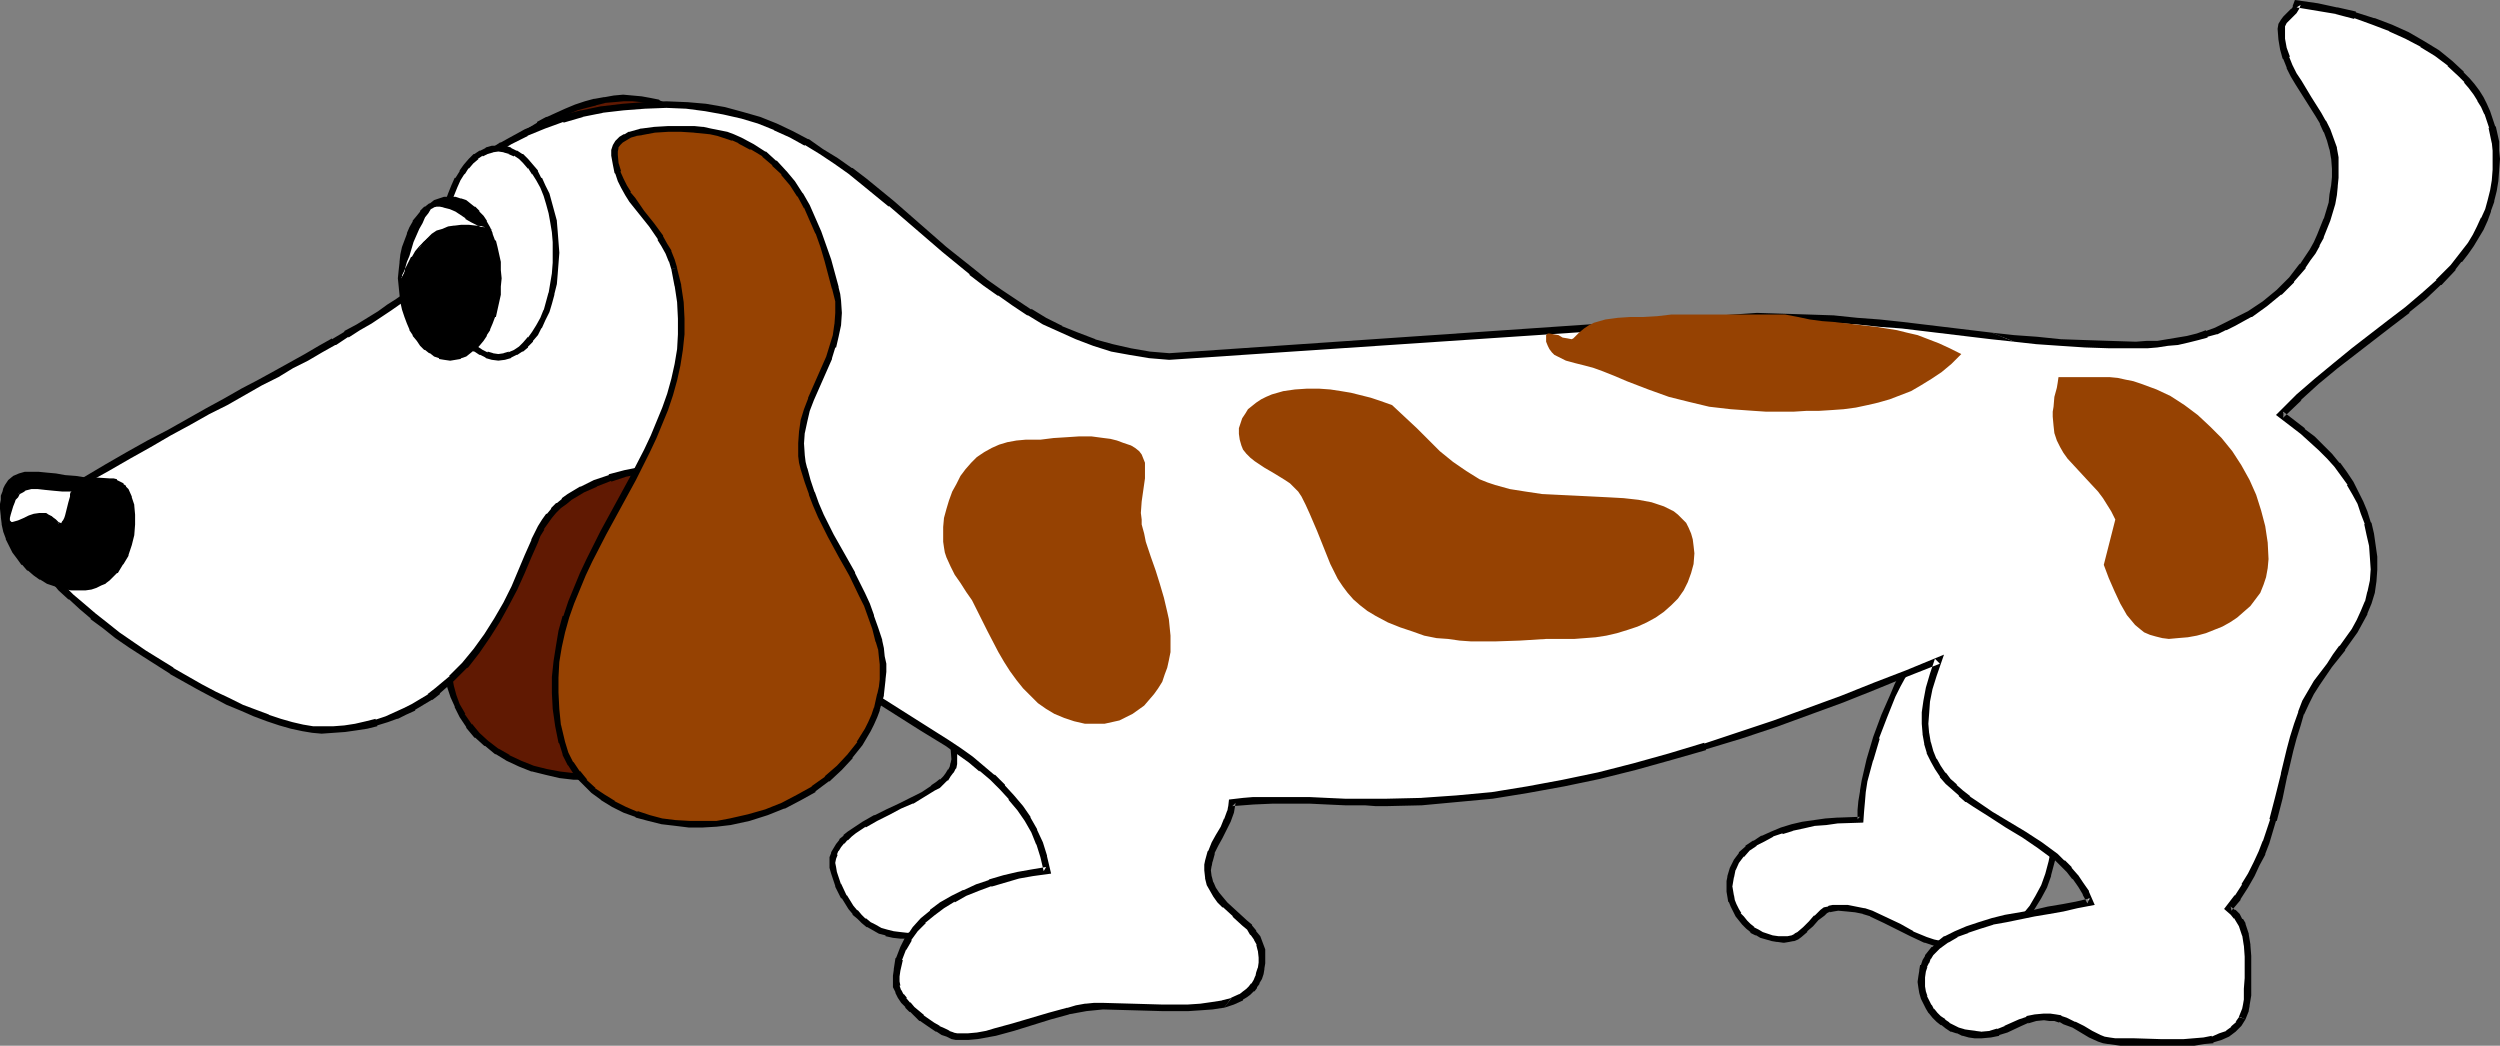 <?xml version="1.0" encoding="UTF-8" standalone="no"?>
<svg
   version="1.0"
   width="129.766mm"
   height="54.279mm"
   id="svg27"
   sodipodi:docname="Dog 12.wmf"
   xmlns:inkscape="http://www.inkscape.org/namespaces/inkscape"
   xmlns:sodipodi="http://sodipodi.sourceforge.net/DTD/sodipodi-0.dtd"
   xmlns="http://www.w3.org/2000/svg"
   xmlns:svg="http://www.w3.org/2000/svg">
  <rect width="100%" height="100%" fill="#808080" stroke="none"/>
  <sodipodi:namedview
     id="namedview27"
     pagecolor="#ffffff"
     bordercolor="#000000"
     borderopacity="0.25"
     inkscape:showpageshadow="2"
     inkscape:pageopacity="0.0"
     inkscape:pagecheckerboard="0"
     inkscape:deskcolor="#d1d1d1"
     inkscape:document-units="mm" />
  <defs
     id="defs1">
    <pattern
       id="WMFhbasepattern"
       patternUnits="userSpaceOnUse"
       width="6"
       height="6"
       x="0"
       y="0" />
  </defs>
  <path
     style="fill:#ffffff;fill-opacity:1;fill-rule:evenodd;stroke:none"
     d="m 364.892,160.727 -4.363,0.323 -2.424,0.162 -2.262,0.323 -2.101,0.323 -2.101,0.485 -2.101,0.646 -1.939,0.646 -1.778,0.808 -1.616,0.969 -1.293,0.969 -1.293,1.292 -0.97,1.292 -0.808,1.454 -0.323,1.615 -0.162,0.808 v 0.969 0.969 l 0.162,0.969 0.162,0.969 0.485,0.969 0.323,0.808 0.485,0.969 0.646,0.808 0.646,0.808 0.646,0.646 0.808,0.646 0.97,0.646 0.97,0.323 0.97,0.485 0.97,0.162 1.131,0.162 1.131,0.162 0.97,-0.162 0.808,-0.162 0.808,-0.323 0.485,-0.323 1.293,-0.969 1.131,-1.131 0.97,-1.131 1.131,-0.969 0.646,-0.485 0.808,-0.323 0.808,-0.162 0.808,-0.162 1.778,0.162 1.778,0.162 1.616,0.485 1.454,0.485 2.586,1.131 2.747,1.454 2.586,1.292 2.747,1.292 1.454,0.485 1.616,0.323 1.616,0.162 1.778,0.162 1.454,-0.162 h 1.293 l 1.293,-0.323 1.293,-0.323 1.131,-0.323 0.97,-0.485 1.131,-0.485 0.97,-0.646 1.778,-1.454 1.616,-1.615 1.454,-1.777 1.293,-2.1 0.97,-2.1 0.808,-2.261 0.808,-2.423 0.485,-2.423 0.485,-2.423 0.323,-2.585 v -2.423 l 0.162,-2.423 -0.162,-5.008 v -2.423 l -0.485,-2.261 -0.323,-1.131 -0.323,-0.969 -0.485,-1.131 -0.646,-0.969 -0.646,-0.969 -0.808,-0.808 -0.97,-0.808 -1.131,-0.808 -1.939,-1.292 -1.778,-1.454 -3.232,-2.908 -3.232,-2.746 -1.293,-1.292 -1.454,-1.131 -1.454,-0.969 -1.131,-0.808 -1.293,-0.485 -1.293,-0.162 -0.646,0.162 h -0.646 l -0.646,0.323 -0.485,0.323 -0.646,0.323 -0.646,0.646 -0.485,0.646 -0.646,0.808 -0.97,1.454 -0.97,1.615 -0.808,1.777 -0.97,1.938 -1.778,4.038 -1.454,4.361 -1.293,4.361 -0.97,4.2 -0.485,1.938 -0.162,1.938 -0.162,1.938 z"
     id="path1" />
  <path
     style="fill:#000000;fill-opacity:1;fill-rule:evenodd;stroke:none"
     d="m 364.408,160.727 0.485,-0.485 -4.363,0.162 h -0.162 l -2.262,0.162 -2.262,0.323 v 0 l -2.262,0.323 -2.101,0.485 v 0 l -2.101,0.646 v 0 l -1.939,0.808 v 0 l -1.778,0.808 h -0.162 l -1.454,0.969 h -0.162 l -1.454,0.969 v 0.162 l -1.293,1.131 v 0.162 l -0.97,1.292 -0.808,1.615 -0.485,1.615 v 0.162 l -0.162,0.808 v 0.969 0.162 0.969 l 0.162,0.969 v 0 l 0.162,0.969 0.162,0.162 0.323,0.808 0.485,0.969 v 0 l 0.485,0.969 v 0 l 0.646,0.808 0.646,0.808 v 0 l 0.808,0.808 v 0 l 0.808,0.646 v 0.162 l 0.97,0.485 h 0.162 l 0.808,0.485 1.131,0.323 1.131,0.323 0.97,0.162 h 0.162 l 1.131,0.162 h 0.162 l 0.97,-0.162 v 0 l 0.808,-0.162 h 0.162 l 0.808,-0.323 0.646,-0.485 1.131,-0.969 v -0.162 l 1.131,-0.969 1.131,-1.292 -0.162,0.162 1.293,-0.969 0.485,-0.485 v 0 l 0.646,-0.323 -0.162,0.162 0.808,-0.162 v 0 l 0.97,-0.162 h -0.162 l 1.778,0.162 v 0 l 1.616,0.162 v 0 l 1.616,0.323 h -0.162 l 1.616,0.485 h -0.162 l 2.747,1.292 v 0 l 2.586,1.292 2.586,1.292 v 0 l 2.747,1.292 h 0.162 l 1.454,0.485 v 0 l 1.616,0.485 v 0 l 1.778,0.162 v 0 l 1.778,0.162 1.454,-0.162 v 0 h 1.293 0.162 l 1.293,-0.323 1.131,-0.323 h 0.162 l 1.131,-0.485 v 0 l 1.131,-0.323 v 0 l 1.131,-0.646 v 0 l 0.97,-0.646 v 0 l 1.939,-1.454 v 0 l 1.616,-1.615 v 0 l 1.454,-1.938 v 0 l 1.293,-2.1 v 0 l 1.131,-2.1 0.808,-2.261 v -0.162 l 0.646,-2.423 v 0 l 0.646,-2.423 0.485,-2.423 v -0.162 l 0.162,-2.423 0.162,-2.585 v 0 l 0.162,-2.423 -0.162,-5.008 v -0.162 l -0.162,-2.261 v -0.162 l -0.323,-2.261 v 0 l -0.323,-1.131 h -0.162 l -0.323,-1.131 v 0 l -0.485,-0.969 v -0.162 l -0.485,-0.969 h -0.162 l -0.646,-0.969 v 0 l -0.97,-0.969 -0.808,-0.808 h -0.162 l -0.97,-0.808 -1.939,-1.292 -1.778,-1.454 v 0 l -3.394,-2.908 v 0.162 l -3.07,-2.908 -1.454,-1.292 v 0 l -1.454,-1.131 -1.293,-0.969 -0.162,-0.162 -1.293,-0.646 v 0 l -1.293,-0.485 -1.454,-0.323 -0.646,0.162 h -0.162 l -0.646,0.162 -0.646,0.162 -0.646,0.485 -0.646,0.323 v 0.162 l -0.646,0.485 -0.162,0.162 -0.485,0.646 -0.646,0.808 -0.97,1.454 v 0 l -0.97,1.615 -0.97,1.938 v 0 l -0.808,1.938 -1.778,4.038 v 0 l -1.616,4.361 v 0 l -1.293,4.361 v 0 l -0.97,4.2 -0.323,1.938 v 0.162 l -0.323,1.938 -0.162,1.777 v 0.162 1.615 l 1.131,0.646 0.162,-2.261 v 0 l 0.162,-1.777 0.162,-1.938 v 0 l 0.323,-2.1 1.131,-4.2 v 0.162 l 1.293,-4.361 h -0.162 l 1.616,-4.2 v 0 l 1.616,-4.038 0.97,-1.938 v 0 l 0.97,-1.777 0.97,-1.615 h -0.162 l 0.97,-1.454 0.646,-0.808 0.485,-0.646 v 0 l 0.646,-0.485 v 0 l 0.485,-0.323 h -0.162 l 0.646,-0.323 0.646,-0.162 h -0.162 l 0.646,-0.162 h -0.162 0.646 v 0 l 1.131,0.162 h -0.162 l 1.293,0.485 v 0 l 1.293,0.646 h -0.162 l 1.454,0.969 1.293,1.131 v 0 l 1.454,1.292 3.07,2.746 v 0 l 3.394,2.908 v 0 l 1.778,1.454 1.939,1.292 1.131,0.808 -0.162,-0.162 0.97,0.969 0.808,0.808 v 0 l 0.646,0.808 v 0 l 0.485,0.969 v 0 l 0.485,0.969 v 0 l 0.485,0.969 h -0.162 l 0.323,1.131 v 0 l 0.485,2.261 v -0.162 l 0.162,2.423 v 0 5.008 2.423 0 l -0.162,2.423 -0.323,2.423 v 0 l -0.485,2.423 -0.485,2.423 v 0 l -0.646,2.423 v 0 l -0.808,2.261 -1.131,2.1 v 0 l -1.131,1.938 v 0 l -1.454,1.777 h 0.162 l -1.616,1.615 v -0.162 l -1.778,1.454 v 0 l -0.97,0.646 v 0 l -1.131,0.485 h 0.162 l -1.131,0.485 v 0 l -0.97,0.323 v -0.162 l -1.293,0.323 -1.293,0.323 h 0.162 l -1.454,0.162 h 0.162 -1.454 -1.778 v 0 l -1.616,-0.323 v 0 l -1.454,-0.323 v 0 l -1.454,-0.485 v 0 l -2.747,-1.131 h 0.162 l -2.586,-1.454 -2.747,-1.292 v 0 l -2.747,-1.292 v 0 l -1.454,-0.485 h -0.162 l -1.616,-0.323 v 0 l -1.616,-0.323 h -0.162 -1.778 v 0 h -0.97 v 0 l -0.808,0.162 -0.162,0.162 -0.808,0.162 -0.646,0.485 -1.131,1.131 h -0.162 l -0.97,1.131 -1.131,1.131 v 0 l -1.131,0.969 -0.646,0.323 h 0.162 l -0.646,0.323 v 0 l -0.808,0.162 h 0.162 -0.97 0.162 -1.131 v 0 l -1.131,-0.162 -0.97,-0.323 v 0 l -0.97,-0.323 -0.808,-0.485 v 0 l -0.97,-0.485 h 0.162 l -0.808,-0.646 v 0 l -0.646,-0.646 v 0 l -0.646,-0.808 -0.646,-0.646 h 0.162 l -0.485,-0.808 v 0 l -0.485,-0.969 -0.323,-0.808 v 0 l -0.162,-0.969 v 0.162 l -0.162,-0.969 -0.162,-0.969 v 0.162 l 0.162,-0.969 0.162,-0.969 v 0.162 l 0.323,-1.615 v 0.162 l 0.646,-1.454 v 0 l 0.97,-1.292 v 0.162 l 1.131,-1.292 v 0 l 1.454,-0.969 h -0.162 l 1.616,-0.808 v 0 l 1.778,-0.969 h -0.162 l 1.939,-0.646 v 0.162 l 2.101,-0.646 h -0.162 l 2.262,-0.485 2.101,-0.485 v 0 l 2.262,-0.162 2.262,-0.323 v 0 l 5.01,-0.162 z"
     id="path2" />
  <path
     style="fill:#ffffff;fill-opacity:1;fill-rule:evenodd;stroke:none"
     d="m 187.294,148.935 -0.162,0.808 -0.162,0.808 -0.485,0.808 -0.485,0.646 -0.485,0.808 -0.808,0.485 -0.808,0.808 -0.808,0.485 -1.939,1.292 -2.262,1.131 -2.424,1.131 -2.424,1.131 -2.262,1.292 -2.262,1.131 -1.939,1.292 -0.97,0.646 -0.808,0.808 -0.646,0.646 -0.646,0.808 -0.485,0.808 -0.323,0.808 -0.323,0.808 -0.162,0.969 0.162,0.969 0.162,0.969 0.97,2.423 1.131,2.261 1.293,2.1 0.808,0.969 0.808,0.808 0.97,0.808 0.97,0.808 1.131,0.646 0.97,0.485 1.293,0.485 1.293,0.323 1.454,0.162 h 1.454 0.808 l 0.646,-0.162 1.131,-0.323 1.131,-0.646 0.808,-0.646 1.131,-0.808 0.97,-0.646 1.131,-0.485 h 0.646 l 0.808,-0.162 h 2.262 1.131 0.97 1.293 l 2.586,-0.162 2.909,-0.323 3.07,-0.162 3.07,-0.485 3.232,-0.485 2.909,-0.646 2.909,-0.646 2.747,-0.969 1.293,-0.485 1.131,-0.646 0.97,-0.485 0.97,-0.646 0.808,-0.646 0.646,-0.808 0.646,-0.808 0.323,-0.808 0.323,-0.969 v -0.969 -2.1 -2.1 l -0.323,-3.877 -0.646,-3.715 -0.808,-3.715 -0.646,-1.777 -0.646,-1.777 -0.646,-1.615 -0.97,-1.777 -0.808,-1.777 -1.131,-1.777 -1.131,-1.777 -1.293,-1.777 -1.131,-1.454 -1.131,-1.131 -1.293,-0.969 -1.454,-0.969 -1.293,-0.646 -1.616,-0.646 -3.07,-1.131 -1.616,-0.646 -1.616,-0.485 -3.394,-1.131 -1.616,-0.646 -1.616,-0.646 -1.616,-0.969 -1.616,-0.969 -1.293,1.777 -1.454,1.777 -0.646,0.808 -0.485,0.969 -0.323,0.969 -0.162,1.131 0.162,2.1 0.162,1.938 0.323,3.554 0.323,3.554 0.162,1.777 z"
     id="path3" />
  <path
     style="fill:#000000;fill-opacity:1;fill-rule:evenodd;stroke:none"
     d="m 186.648,148.935 v 0 l -0.162,0.808 v -0.162 l -0.162,0.808 v 0 l -0.323,0.646 V 150.873 l -0.485,0.808 -0.485,0.646 v 0 l -0.646,0.646 v -0.162 l -0.808,0.646 -0.97,0.646 h 0.162 l -1.939,1.292 v 0 l -2.262,1.131 v 0 l -2.262,1.131 -2.424,1.131 -2.262,1.131 h -0.162 l -2.262,1.292 v 0 l -1.939,1.292 v 0 l -0.97,0.646 -0.808,0.646 v 0.162 l -0.808,0.646 v 0.162 l -0.646,0.808 -0.485,0.808 -0.485,0.808 v 0.162 l -0.323,0.808 v 0.162 0.969 0.969 l 0.323,1.131 v 0 l 0.808,2.423 v 0.162 l 1.131,2.261 h 0.162 l 1.293,2.1 v 0 l 0.808,0.969 v 0.162 l 0.97,0.808 0.808,0.808 v 0 l 0.97,0.808 h 0.162 l 1.131,0.646 v 0 l 1.131,0.646 v 0 l 1.293,0.323 v 0.162 l 1.454,0.323 v 0 l 1.454,0.162 v 0 h 1.454 0.162 0.646 0.162 l 0.485,-0.162 h 0.162 l 1.293,-0.485 1.131,-0.646 v 0 l 0.97,-0.646 0.97,-0.808 h -0.162 l 1.131,-0.485 h -0.162 l 1.131,-0.485 v 0 h 0.646 v 0 l 0.646,-0.162 v 0 h 2.262 1.131 v 0 h 1.131 l 1.131,-0.162 v 0 h 2.586 0.162 l 2.747,-0.323 3.07,-0.162 3.232,-0.485 v 0 l 3.232,-0.485 2.909,-0.646 2.909,-0.808 v 0 l 2.747,-0.969 h 0.162 l 1.131,-0.485 1.131,-0.485 v 0 l 1.131,-0.646 v 0 l 0.97,-0.646 0.808,-0.646 0.162,-0.162 0.646,-0.646 v -0.162 l 0.646,-0.808 v 0 l 0.485,-0.969 0.323,-0.969 v -0.969 -2.261 l -0.162,-2.1 -0.323,-4.038 -0.485,-3.715 v 0 l -0.808,-3.715 h -0.162 l -0.646,-1.777 -0.485,-1.777 v 0 l -0.808,-1.777 -0.808,-1.777 v 0 l -0.97,-1.777 -0.97,-1.777 h -0.162 l -1.131,-1.777 v 0 l -1.293,-1.777 -1.131,-1.454 v 0 l -1.293,-1.292 v 0 l -1.293,-0.969 v 0 l -1.454,-0.969 v 0 l -1.293,-0.808 h -0.162 l -1.454,-0.646 h -0.162 l -3.07,-1.131 -1.616,-0.485 v 0 l -1.616,-0.485 v 0 l -3.232,-1.131 v 0 l -1.616,-0.646 -1.616,-0.808 v 0 l -1.616,-0.808 v 0 l -1.939,-1.292 -1.778,2.261 -1.454,1.615 -0.646,0.969 v 0 l -0.485,0.969 -0.485,1.131 v 1.292 0 2.1 0.162 l 0.162,1.938 0.323,3.392 0.485,3.554 v 1.938 -0.162 l 0.162,2.1 h 1.131 v -2.1 0 l -0.162,-1.938 -0.323,-3.554 -0.485,-3.392 v -1.938 0 l -0.162,-2.1 v 0.162 l 0.162,-1.131 v 0 l 0.323,-0.969 -0.162,0.162 0.646,-0.969 v 0 l 0.485,-0.808 1.454,-1.777 1.293,-1.777 -0.808,0.162 1.616,0.969 v 0.162 l 1.616,0.808 h 0.162 l 1.616,0.808 1.616,0.646 v 0 l 3.394,1.131 v 0 l 1.616,0.485 v 0 l 1.616,0.485 3.07,1.131 v 0 l 1.454,0.646 v 0 l 1.454,0.808 v -0.162 l 1.293,0.969 v 0 l 1.293,0.969 h -0.162 l 1.131,1.131 v 0 l 1.131,1.292 1.293,1.938 v -0.162 l 1.131,1.777 v 0 l 0.97,1.777 0.97,1.777 v 0 l 0.808,1.615 0.808,1.777 v -0.162 l 0.646,1.938 0.485,1.615 v 0 l 0.808,3.554 v 0 l 0.646,3.715 0.323,4.038 v 1.938 0 2.1 0 0.969 -0.162 l -0.162,0.969 v -0.162 l -0.485,0.969 0.162,-0.162 -0.646,0.808 0.162,-0.162 -0.808,0.808 h 0.162 l -0.97,0.646 -0.808,0.646 v -0.162 l -0.97,0.646 v 0 l -1.131,0.485 -1.131,0.646 v 0 l -2.747,0.808 h 0.162 l -2.909,0.646 -3.07,0.646 -3.07,0.485 v 0 l -3.07,0.485 -3.07,0.162 -2.909,0.323 v 0 l -2.586,0.162 v 0 h -1.293 v 0 h -0.97 -0.162 l -0.97,0.162 v 0 h -2.262 -0.162 -0.646 v 0 l -0.808,0.162 v 0 l -1.293,0.485 -0.97,0.646 h -0.162 l -0.97,0.646 -0.97,0.808 0.162,-0.162 -1.131,0.646 h 0.162 l -1.293,0.485 0.162,-0.162 -0.646,0.162 v 0 l -0.646,0.162 v 0 l -1.454,-0.162 v 0 l -1.293,-0.162 v 0 l -1.293,-0.323 v 0 l -1.131,-0.323 v 0 l -1.131,-0.646 v 0 l -0.97,-0.485 v 0 l -0.97,-0.808 v 0.162 l -0.808,-0.808 -0.808,-0.969 v 0.162 l -0.808,-0.969 v 0 l -1.293,-2.1 v 0.162 l -1.131,-2.423 v 0.162 l -0.808,-2.423 v 0 l -0.162,-0.969 v 0 l -0.162,-0.808 v 0 l 0.162,-0.808 v 0 l 0.323,-0.808 h -0.162 l 0.323,-0.808 v 0.162 l 0.485,-0.808 0.646,-0.808 v 0.162 l 0.646,-0.808 v 0.162 l 0.808,-0.808 0.808,-0.646 v 0 l 1.939,-1.292 v 0.162 l 2.262,-1.292 v 0 l 2.262,-1.131 2.424,-1.292 2.262,-0.969 h 0.162 l 2.101,-1.292 v 0 l 2.101,-1.292 v 0 l 0.97,-0.485 0.808,-0.808 v 0 l 0.646,-0.646 h 0.162 l 0.485,-0.808 0.485,-0.646 0.162,-0.162 0.323,-0.646 0.162,-0.162 0.162,-0.808 v -0.808 -0.162 z"
     id="path4" />
  <path
     style="fill:#601902;fill-opacity:1;fill-rule:evenodd;stroke:none"
     d="m 88.395,42.16 -0.162,1.131 -0.485,1.292 -0.162,1.454 -0.323,1.615 -0.323,1.777 -0.162,1.777 -0.162,1.938 -0.323,2.1 -0.162,2.261 -0.162,2.261 -0.162,4.684 -0.162,5.008 -0.162,5.169 0.162,10.338 v 5.008 l 0.323,5.008 0.323,4.523 0.162,2.1 0.162,2.1 0.323,2.1 0.162,1.777 0.323,1.777 0.162,1.615 0.323,1.938 0.323,1.938 v 1.938 1.938 l -0.162,3.554 -0.323,3.554 v 3.554 l 0.162,1.777 0.162,1.777 0.323,1.777 0.485,1.777 0.808,1.938 0.97,1.938 1.454,2.1 1.454,1.777 1.939,1.615 1.939,1.615 2.262,1.292 2.424,1.131 2.424,0.808 2.586,0.808 2.747,0.485 2.747,0.323 2.747,0.162 2.747,-0.162 2.909,-0.323 2.747,-0.485 2.747,-0.646 2.747,-0.969 2.586,-1.131 2.262,-1.292 2.262,-1.454 1.778,-1.454 1.778,-1.777 1.454,-1.777 1.293,-1.938 0.97,-2.1 0.97,-2.1 0.646,-2.1 0.646,-2.261 0.323,-2.423 0.323,-2.261 v -2.423 -2.423 l -0.323,-2.585 -0.162,-2.908 -0.323,-2.908 -0.323,-5.492 -0.485,-5.169 -0.646,-4.846 -0.97,-5.008 -0.485,-2.585 -0.485,-2.585 -0.808,-2.585 -0.808,-2.746 -0.808,-2.746 -1.131,-2.908 -0.808,-2.1 -0.646,-1.938 -1.454,-3.715 -1.293,-3.554 -1.293,-3.392 -1.293,-3.554 -1.454,-3.554 -1.778,-3.715 -0.808,-1.938 -1.131,-2.1 -0.162,-0.646 -0.323,-0.808 v -0.808 -0.646 l 0.162,-0.646 0.162,-0.808 0.646,-1.292 1.131,-1.292 0.97,-1.292 2.586,-2.585 2.586,-2.585 0.97,-1.131 0.97,-1.292 0.485,-1.292 0.162,-0.646 v -0.646 -0.646 l -0.323,-0.646 -0.323,-0.646 -0.323,-0.646 -1.293,-1.454 -1.293,-1.131 -1.454,-1.131 -1.454,-0.808 -1.616,-0.646 -1.616,-0.323 -1.616,-0.485 h -1.778 l -1.778,-0.162 -1.939,0.162 -1.778,0.162 -1.778,0.485 -1.939,0.485 -1.939,0.646 -1.778,0.646 -1.778,0.808 -1.939,0.808 -1.778,1.131 -3.394,2.1 -3.232,2.261 -1.616,1.292 -1.454,1.292 -1.293,1.292 -1.293,1.292 -1.131,1.454 -0.97,1.292 -0.97,1.292 -0.646,1.292 -0.808,1.454 z"
     id="path5" />
  <path
     style="fill:#000000;fill-opacity:1;fill-rule:evenodd;stroke:none"
     d="m 87.91,41.837 v 0.162 l -0.323,1.131 -0.485,1.292 v 0 l -0.162,1.454 -0.323,1.615 v 0 l -0.323,1.777 -0.162,1.938 -0.162,1.938 -0.162,2.1 -0.162,2.261 -0.323,2.261 -0.162,4.684 v 0 l -0.323,10.177 0.162,10.338 v 5.008 0.162 l 0.323,4.846 0.323,4.684 0.162,2.1 0.162,2.1 0.323,1.938 0.162,1.777 v 0.162 l 0.323,1.615 0.162,1.615 0.485,2.1 v 0 l 0.162,1.938 v -0.162 1.938 1.938 0 l -0.162,3.554 -0.323,3.554 v 0 3.554 0 l 0.162,1.777 0.162,1.777 v 0.162 l 0.323,1.777 v 0 l 0.646,1.938 v 0 l 0.808,1.777 v 0.162 l 0.97,1.938 v 0 l 1.293,1.938 v 0.162 l 1.616,1.938 h 0.162 l 1.778,1.615 h 0.162 l 1.939,1.615 h 0.162 l 2.101,1.292 v 0 l 2.424,1.131 2.424,0.969 h 0.162 l 2.586,0.646 2.747,0.646 v 0 l 2.747,0.323 h 0.162 2.747 2.747 0.162 l 2.747,-0.323 h 0.162 l 2.747,-0.485 2.747,-0.646 v 0 l 2.747,-0.969 v 0 l 2.586,-1.131 h 0.162 l 2.262,-1.292 v -0.162 l 2.262,-1.454 v 0 l 1.939,-1.454 v -0.162 l 1.616,-1.615 h 0.162 l 1.454,-1.938 1.293,-1.938 v 0 l 1.131,-2.1 v 0 l 0.97,-2.1 v -0.162 l 0.646,-2.1 v 0 l 0.646,-2.423 0.323,-2.261 v 0 l 0.162,-2.423 v 0 l 0.162,-2.423 -0.162,-2.423 v -0.162 l -0.162,-2.423 -0.162,-3.069 -0.323,-2.908 -0.485,-5.331 -0.485,-5.169 -0.485,-5.008 v 0 l -0.97,-5.008 -0.485,-2.585 -0.646,-2.423 V 86.744 l -0.646,-2.585 -0.808,-2.746 v 0 l -0.97,-2.746 -0.97,-2.908 v 0 l -0.808,-2.1 v 0 l -0.646,-1.938 v 0 l -1.454,-3.877 v 0.162 l -1.293,-3.554 v -0.162 l -1.293,-3.392 -1.454,-3.392 -1.454,-3.554 -1.616,-3.877 -0.97,-1.938 -0.97,-1.938 -0.323,-0.808 v 0.162 l -0.162,-0.808 -0.162,-0.646 v 0.162 l 0.162,-0.808 v 0.162 l 0.162,-0.808 -0.162,0.162 0.323,-0.808 v 0.162 l 0.646,-1.454 v 0.162 l 0.97,-1.292 v 0 l 0.97,-1.292 v 0 l 2.586,-2.585 2.586,-2.423 v 0 l 1.131,-1.292 0.808,-1.292 V 30.692 l 0.646,-1.292 0.162,-0.808 v -0.646 l -0.162,-0.808 -0.162,-0.646 -0.323,-0.808 h -0.162 l -0.323,-0.646 v -0.162 l -1.293,-1.454 v 0 l -1.293,-1.131 h -0.162 l -1.454,-1.131 v 0 l -1.454,-0.808 h -0.162 l -1.454,-0.646 -0.162,-0.162 -1.616,-0.323 v 0 l -1.778,-0.323 v 0 l -1.778,-0.162 v 0 l -1.778,-0.162 h -0.162 l -1.778,0.162 -1.778,0.323 h -0.162 l -1.778,0.323 h -0.162 l -1.778,0.485 -1.939,0.646 v 0 l -1.939,0.808 -1.778,0.808 -1.778,0.808 h -0.162 l -1.778,0.969 v 0.162 l -3.394,2.1 h -0.162 l -3.232,2.261 -1.454,1.292 v 0 l -1.454,1.292 v 0 l -1.293,1.292 -1.293,1.454 h -0.162 l -1.131,1.292 -0.97,1.454 -0.97,1.292 v 0.162 L 89.041,39.253 v 0 l -0.646,1.292 -0.485,1.292 1.131,0.485 0.485,-1.292 0.646,-1.292 v 0 l 0.808,-1.292 -0.162,0.162 0.97,-1.454 0.97,-1.292 1.131,-1.292 v 0 l 1.293,-1.292 1.293,-1.292 v 0 l 1.454,-1.292 v 0 l 1.454,-1.292 3.232,-2.261 v 0 l 3.394,-2.1 v 0 l 1.778,-0.969 v 0 l 1.778,-0.808 1.778,-0.808 1.939,-0.808 v 0 l 1.778,-0.485 1.939,-0.485 h -0.162 l 1.939,-0.485 h -0.162 l 1.939,-0.162 1.778,-0.162 v 0 h 1.778 v 0 l 1.616,0.162 v 0 l 1.616,0.323 v 0 l 1.616,0.485 v 0 l 1.454,0.646 v 0 l 1.454,0.808 v -0.162 l 1.454,1.131 h -0.162 l 1.293,1.131 v 0 l 1.131,1.454 v -0.162 l 0.485,0.646 v 0 l 0.323,0.646 v -0.162 l 0.162,0.646 v -0.162 0.808 -0.162 0.646 -0.162 l -0.162,0.808 0.162,-0.162 -0.646,1.131 h 0.162 l -0.97,1.292 -0.97,1.131 v 0 l -2.424,2.423 -2.586,2.585 h -0.162 l -0.97,1.292 v 0 l -1.131,1.454 -0.646,1.454 v 0 l -0.323,0.808 v 0 l -0.162,0.646 v 0 0.808 l 0.162,0.969 0.162,0.646 v 0.162 l 0.323,0.808 0.97,1.938 0.97,1.938 1.616,3.877 1.454,3.554 1.454,3.392 1.293,3.392 v 0 l 1.293,3.554 v 0 l 1.454,3.877 v -0.162 l 0.646,1.938 v 0.162 l 0.808,2.1 v -0.162 l 0.97,2.908 0.97,2.746 v 0 l 0.646,2.746 0.808,2.746 v -0.162 l 0.646,2.585 0.485,2.423 0.808,5.008 v 0 l 0.646,5.008 0.485,5.169 0.485,5.331 0.162,2.908 0.323,3.069 0.162,2.423 v 0 2.423 2.423 -0.162 l -0.323,2.423 v -0.162 l -0.323,2.423 -0.646,2.261 v 0 l -0.646,2.1 h 0.162 l -0.97,2.1 v 0 l -1.131,1.938 h 0.162 l -1.293,1.938 -1.454,1.777 v 0 l -1.616,1.615 v -0.162 l -1.939,1.615 h 0.162 l -2.262,1.454 v 0 l -2.262,1.292 v 0 l -2.586,1.131 v 0 l -2.586,0.969 v -0.162 l -2.747,0.646 -2.747,0.646 v 0 l -2.747,0.162 v 0 l -2.747,0.162 -2.747,-0.162 v 0 l -2.747,-0.323 v 0 l -2.586,-0.485 -2.586,-0.646 v 0 l -2.424,-0.969 -2.424,-1.131 h 0.162 l -2.262,-1.292 0.162,0.162 -2.101,-1.615 0.162,0.162 -1.939,-1.777 v 0 l -1.454,-1.777 v 0.162 l -1.454,-2.1 h 0.162 l -1.131,-1.938 v 0 l -0.646,-1.777 v 0 L 89.041,134.558 v 0 l -0.323,-1.777 v 0.162 l -0.323,-1.938 v -1.777 0.162 -3.554 0.162 l 0.323,-3.554 0.162,-3.715 v 0 -1.938 l -0.162,-1.938 v 0 l -0.162,-1.938 v -0.162 l -0.323,-1.938 -0.323,-1.615 -0.323,-1.777 v 0.162 l -0.162,-1.938 -0.162,-1.938 -0.162,-2.1 -0.162,-2.1 -0.323,-4.684 -0.323,-4.846 v 0 l -0.162,-5.008 V 74.629 l 0.162,-10.177 v 0.162 l 0.323,-4.684 0.162,-2.423 0.162,-2.1 0.162,-2.1 0.323,-1.938 0.162,-1.938 0.323,-1.777 v 0.162 l 0.323,-1.615 0.162,-1.615 v 0.162 l 0.323,-1.292 0.323,-1.131 v 0 z"
     id="path6" />
  <path
     style="fill:#ffffff;fill-opacity:1;fill-rule:evenodd;stroke:none"
     d="m 7.595,99.505 -0.485,0.323 -0.646,0.485 -0.485,0.646 -0.323,0.485 -0.323,0.485 -0.162,0.646 -0.162,0.646 v 0.646 l 0.323,1.454 0.485,1.454 0.646,1.615 1.131,1.615 1.293,1.777 1.454,1.615 1.616,1.938 1.939,1.777 2.101,1.777 2.262,1.938 2.262,1.938 2.586,1.777 2.586,1.938 2.586,1.777 5.494,3.392 5.494,3.069 2.747,1.454 2.747,1.454 2.586,1.131 2.586,1.131 2.586,0.969 2.424,0.808 2.262,0.646 2.101,0.485 1.939,0.323 1.939,0.162 2.262,-0.162 2.262,-0.162 2.101,-0.323 2.101,-0.485 1.939,-0.485 1.939,-0.485 1.939,-0.808 1.616,-0.808 1.778,-0.808 1.616,-0.969 1.616,-1.131 1.454,-1.131 2.747,-2.423 2.586,-2.585 2.262,-2.746 2.262,-3.069 1.778,-3.069 1.778,-3.231 1.616,-3.069 1.454,-3.069 1.293,-3.069 1.293,-3.069 0.646,-1.292 0.646,-1.292 0.646,-1.131 0.97,-1.131 0.808,-1.131 0.97,-0.969 1.131,-0.808 1.131,-0.808 2.424,-1.615 2.586,-1.131 2.747,-1.131 3.07,-0.808 3.232,-0.646 3.232,-0.646 3.394,-0.485 3.555,-0.323 7.272,-0.485 7.272,-0.485 v 18.576 2.746 l 0.485,2.585 0.646,2.423 0.97,2.423 1.131,2.1 1.293,2.1 1.616,1.938 1.616,1.938 1.939,1.777 1.939,1.777 2.101,1.615 2.262,1.615 4.686,3.069 4.686,3.069 5.01,3.069 4.848,3.069 2.262,1.615 2.262,1.777 2.262,1.615 2.101,1.777 1.939,1.938 1.778,1.938 1.616,2.1 1.454,2.261 1.293,2.261 1.131,2.423 0.808,2.585 0.646,2.746 -2.909,0.485 -2.747,0.485 -2.747,0.646 -2.747,0.808 -2.586,0.969 -2.424,1.131 -2.262,1.131 -2.101,1.292 -1.939,1.454 -1.778,1.454 -1.616,1.777 -1.293,1.777 -0.97,1.938 -0.808,2.1 -0.485,2.1 -0.162,1.131 v 1.292 l 0.162,0.808 0.162,0.969 0.485,0.808 0.646,0.969 0.808,0.808 0.808,0.969 1.939,1.615 2.101,1.615 0.97,0.485 1.131,0.646 0.97,0.323 0.808,0.485 0.808,0.162 h 0.646 1.778 l 1.616,-0.162 1.778,-0.323 1.778,-0.323 3.555,-0.969 7.11,-2.261 3.555,-0.969 1.778,-0.485 1.778,-0.162 1.778,-0.323 h 1.616 l 5.818,0.162 5.656,0.162 h 5.171 l 2.586,-0.162 2.262,-0.162 2.101,-0.485 1.778,-0.485 1.778,-0.808 0.646,-0.485 0.646,-0.485 0.646,-0.646 0.646,-0.646 0.323,-0.808 0.485,-0.808 0.323,-0.808 0.162,-0.969 0.162,-1.131 v -1.131 l -0.162,-1.292 -0.162,-1.292 -0.646,-1.131 -0.646,-0.969 -0.808,-1.131 -0.97,-0.808 -1.939,-1.777 -1.939,-1.777 -0.808,-0.969 -0.808,-1.131 -0.808,-0.969 -0.485,-1.131 -0.323,-1.292 -0.162,-1.292 0.162,-0.969 v -0.808 l 0.485,-1.777 0.808,-1.615 0.808,-1.454 0.808,-1.615 0.808,-1.615 0.646,-1.615 0.162,-0.969 0.162,-0.969 2.101,-0.162 h 2.101 l 3.717,-0.162 h 3.717 3.555 l 3.394,0.162 3.555,0.162 h 3.878 2.101 2.101 l 6.949,-0.162 6.787,-0.485 6.949,-0.646 7.11,-1.131 6.949,-1.292 6.949,-1.454 7.11,-1.777 6.949,-1.938 6.787,-1.938 6.949,-2.261 6.626,-2.261 6.787,-2.423 6.464,-2.423 6.464,-2.585 6.302,-2.423 6.141,-2.585 -0.97,2.746 -0.808,2.746 -0.485,2.423 -0.162,2.423 -0.162,2.1 0.162,1.938 0.323,1.777 0.485,1.777 0.646,1.615 0.808,1.454 1.131,1.454 0.97,1.292 1.293,1.131 1.293,1.131 1.293,1.131 1.454,1.131 3.07,1.938 3.232,1.938 3.232,1.938 3.232,2.1 2.909,2.261 1.454,1.292 1.293,1.292 1.131,1.454 1.131,1.615 0.97,1.615 0.808,1.777 -2.586,0.485 -2.747,0.485 -2.747,0.485 -2.909,0.646 -5.494,0.969 -2.586,0.646 -2.586,0.808 -2.424,0.808 -2.101,0.808 -1.939,1.131 -1.616,1.292 -0.808,0.646 -0.646,0.808 -0.485,0.808 -0.485,0.808 -0.323,0.808 -0.323,0.969 -0.162,1.131 v 1.131 0.969 l 0.162,0.969 0.323,0.969 0.323,0.969 0.485,0.969 0.646,0.808 0.646,0.808 0.808,0.808 0.808,0.646 0.808,0.646 0.97,0.485 1.131,0.485 1.131,0.323 0.97,0.162 1.293,0.323 h 1.293 l 1.616,-0.162 1.616,-0.323 1.454,-0.646 2.909,-1.292 1.293,-0.646 1.616,-0.323 1.778,-0.162 h 0.97 l 1.131,0.162 0.97,0.323 0.97,0.323 1.778,0.646 1.616,0.969 1.616,0.969 1.778,0.808 0.808,0.323 0.97,0.162 1.131,0.162 h 1.131 2.747 l 2.586,0.162 h 2.586 4.525 l 2.101,-0.162 1.778,-0.162 1.778,-0.323 1.616,-0.485 1.293,-0.646 1.293,-0.808 0.97,-0.969 0.646,-1.292 0.646,-1.615 0.162,-0.808 0.162,-0.969 0.162,-1.131 v -1.131 -2.1 -4.361 l -0.162,-2.1 -0.323,-1.938 -0.323,-1.131 -0.323,-0.969 -0.485,-0.808 -0.646,-0.808 -0.646,-0.808 -0.808,-0.646 1.616,-2.261 1.454,-2.261 1.293,-2.261 1.131,-2.1 0.97,-2.1 0.808,-2.1 1.293,-4.361 1.131,-4.361 1.131,-4.523 1.131,-4.846 0.646,-2.423 0.808,-2.585 0.646,-2.261 0.97,-2.1 1.131,-1.938 1.131,-1.777 2.424,-3.554 1.293,-1.777 1.293,-1.615 2.262,-3.392 1.131,-1.777 0.808,-1.777 0.808,-1.938 0.646,-2.1 0.323,-2.1 0.162,-2.261 -0.162,-2.423 -0.162,-2.261 -0.323,-2.261 -0.646,-2.1 -0.646,-2.1 -0.808,-2.1 -0.808,-1.777 -1.131,-1.938 -1.131,-1.777 -1.454,-1.777 -1.454,-1.777 -1.616,-1.615 -1.778,-1.615 -1.939,-1.615 -1.939,-1.615 -2.262,-1.615 3.555,-3.554 3.555,-3.069 3.555,-3.069 3.717,-2.746 3.555,-2.908 3.555,-2.585 3.232,-2.746 3.232,-2.746 3.07,-2.585 2.747,-2.908 1.131,-1.454 1.293,-1.454 0.97,-1.615 0.97,-1.615 0.97,-1.615 0.808,-1.777 0.646,-1.777 0.646,-1.777 0.485,-1.938 0.323,-2.1 0.162,-2.1 0.162,-2.1 -0.162,-1.615 -0.162,-1.615 -0.485,-2.908 -0.485,-1.615 -0.485,-1.292 -0.808,-1.454 -0.646,-1.292 -0.808,-1.292 -0.808,-1.131 -0.97,-1.292 -1.131,-1.131 -2.262,-2.1 -2.586,-2.1 -2.747,-1.777 -3.07,-1.615 -3.232,-1.454 -3.394,-1.292 -3.555,-1.131 -3.717,-0.969 -3.717,-0.808 -3.878,-0.485 -0.323,0.808 -0.323,0.485 -1.131,1.131 -0.485,0.485 -0.485,0.485 -0.323,0.646 -0.162,0.808 0.162,2.1 0.323,1.777 0.485,1.777 0.808,1.777 0.808,1.615 0.808,1.615 2.101,3.069 1.778,3.069 0.97,1.615 0.808,1.615 0.646,1.615 0.646,1.938 0.323,1.777 v 1.938 1.777 l -0.162,1.777 -0.162,1.615 -0.323,1.777 -0.485,1.615 -0.485,1.615 -0.646,1.615 -0.646,1.615 -0.808,1.454 -0.808,1.454 -0.808,1.454 -0.97,1.454 -2.262,2.746 -2.424,2.423 -2.747,2.261 -3.07,2.1 -3.232,1.615 -1.616,0.808 -1.778,0.808 -1.778,0.646 -1.778,0.485 -1.939,0.485 -1.939,0.323 -1.939,0.323 -2.101,0.323 -2.101,0.162 h -2.101 -5.171 l -4.848,-0.323 -4.686,-0.162 -4.686,-0.323 -4.525,-0.485 -4.363,-0.485 -17.614,-2.1 -4.363,-0.323 -4.525,-0.485 -4.686,-0.323 -4.686,-0.323 -5.01,-0.162 h -5.171 l -115.221,7.754 -4.04,-0.323 -3.717,-0.646 -3.555,-0.808 -3.555,-0.969 -3.232,-1.292 -3.232,-1.454 -3.232,-1.454 -2.909,-1.777 -2.909,-1.777 -2.909,-1.938 -2.747,-2.1 -2.747,-2.1 -5.333,-4.361 -10.504,-9.046 -5.333,-4.361 -2.747,-1.938 -2.747,-2.1 -2.909,-1.777 -2.909,-1.777 -2.909,-1.615 -3.232,-1.454 -3.232,-1.292 -3.232,-0.969 -3.555,-0.969 -3.555,-0.485 -3.878,-0.485 -3.878,-0.162 -4.202,0.162 -4.363,0.323 -4.04,0.485 -3.878,0.808 -3.878,0.969 -3.717,1.292 -3.394,1.454 -3.232,1.615 -1.616,0.969 -1.293,0.969 -1.454,0.969 -1.293,1.131 -1.131,1.131 -1.131,1.131 -1.131,1.292 -0.808,1.292 -0.808,1.454 -0.808,1.292 -0.646,1.454 -0.485,1.615 -0.485,1.615 -0.323,1.615 -0.162,1.615 v 1.777 l -0.162,0.969 -0.162,0.969 -0.485,0.969 -0.646,0.969 -0.646,0.969 -0.97,0.969 -1.131,1.131 -1.131,0.969 -1.454,1.131 -1.616,1.131 -1.778,1.292 -1.778,1.131 -2.101,1.292 -2.101,1.454 -2.262,1.292 -2.586,1.454 -2.586,1.454 -2.747,1.615 -2.909,1.615 -2.909,1.615 -3.232,1.777 -3.394,1.777 -3.394,1.938 -3.555,1.938 -3.717,2.1 -3.878,2.1 -3.878,2.1 -4.04,2.261 -4.202,2.423 -4.363,2.423 -4.363,2.585 z"
     id="path7" />
  <path
     style="fill:#000000;fill-opacity:1;fill-rule:evenodd;stroke:none"
     d="m 7.272,98.859 v 0 l -0.646,0.485 v 0 l -0.646,0.485 -0.485,0.646 v 0 l -0.485,0.485 -0.162,0.646 -0.162,0.162 -0.162,0.646 v 0 l -0.162,0.646 v 0.808 l 0.162,1.454 0.646,1.615 v 0.162 l 0.646,1.454 0.162,0.162 0.97,1.615 v 0.162 l 1.293,1.615 h 0.162 l 1.454,1.777 v 0 l 1.616,1.938 1.939,1.777 h 0.162 l 2.101,1.938 2.101,1.777 v 0.162 l 2.424,1.777 2.424,1.938 v 0 l 2.586,1.777 2.747,1.777 5.333,3.392 0.162,0.162 5.494,3.069 2.747,1.454 2.747,1.454 2.747,1.131 v 0 l 2.586,1.131 2.586,0.969 v 0 l 2.424,0.808 v 0 l 2.262,0.646 v 0 l 2.262,0.485 v 0 l 1.939,0.323 1.778,0.162 h 0.162 l 2.262,-0.162 v 0 l 2.262,-0.162 v 0 l 2.262,-0.323 2.101,-0.323 v 0 l 1.939,-0.485 v -0.162 l 2.101,-0.646 v 0 l 1.778,-0.646 h 0.162 l 1.616,-0.808 1.778,-0.808 v -0.162 l 1.616,-0.969 1.616,-0.969 h 0.162 l 1.454,-1.131 v -0.162 l 2.747,-2.423 v 0 l 2.586,-2.585 h 0.162 l 2.262,-2.908 v 0 l 2.101,-3.069 1.939,-3.069 v 0 l 1.778,-3.231 1.616,-3.069 1.454,-3.231 v 0 l 1.293,-3.069 1.293,-2.908 v 0 l 0.485,-1.292 0.808,-1.292 h -0.162 l 0.808,-1.131 v 0 l 0.808,-1.131 v 0 l 0.808,-0.969 v 0 l 0.97,-0.969 v 0 l 1.131,-0.808 v 0 l 0.97,-0.808 v 0 l 2.424,-1.454 v 0 l 2.586,-1.131 h -0.162 l 2.909,-1.131 v 0.162 l 2.909,-0.969 v 0 l 3.232,-0.646 3.232,-0.485 3.394,-0.485 v 0 l 3.555,-0.323 7.11,-0.646 7.272,-0.485 -0.808,-0.646 v 18.576 l 0.162,2.746 v 0.162 l 0.485,2.585 v 0 l 0.646,2.423 v 0.162 l 0.97,2.261 v 0.162 l 1.131,2.1 v 0 l 1.454,2.1 v 0.162 l 1.454,1.938 h 0.162 l 1.616,1.938 v 0 l 1.939,1.777 v 0 l 1.939,1.777 v 0 l 2.101,1.615 h 0.162 l 2.101,1.615 4.686,3.231 4.848,3.069 4.848,3.069 5.01,3.069 2.262,1.615 2.262,1.615 v 0 l 2.101,1.777 v -0.162 l 2.101,1.777 v 0 l 1.939,1.938 v 0 l 1.778,1.938 h -0.162 l 1.778,2.1 v 0 l 1.454,2.1 v 0 l 1.293,2.261 v 0 l 0.97,2.423 v -0.162 l 0.808,2.585 v 0 l 0.646,2.746 0.485,-0.808 -2.909,0.485 -2.747,0.485 v 0 l -2.747,0.646 -2.747,0.808 -0.162,0.162 -2.424,0.808 -2.424,1.131 h -0.162 l -2.262,1.131 v 0 l -2.262,1.292 v 0 l -1.939,1.454 v 0.162 l -1.778,1.454 -0.162,0.162 -1.454,1.615 v 0 l -1.293,1.938 h -0.162 l -0.97,1.938 v 0 l -0.808,2.1 -0.162,0.162 -0.323,2.1 v 0.162 l -0.162,1.131 v 1.292 0.969 l 0.485,0.969 v 0.162 l 0.485,0.969 0.646,0.969 v 0 l 0.808,0.808 v 0.162 l 0.808,0.808 h 0.162 l 1.778,1.777 h 0.162 l 2.101,1.454 0.97,0.646 h 0.162 l 0.97,0.646 0.97,0.323 v 0 l 0.97,0.485 v 0 l 0.808,0.162 h 0.162 0.646 v 0 h 1.778 v 0 l 1.778,-0.162 v 0 l 1.778,-0.323 1.778,-0.323 v 0 l 3.555,-0.969 7.272,-2.261 3.555,-0.969 h -0.162 l 1.778,-0.323 1.778,-0.323 v 0 l 1.616,-0.162 v 0 l 1.616,-0.162 5.818,0.162 5.656,0.162 h 5.333 l 2.424,-0.162 2.262,-0.162 v 0 l 2.101,-0.323 h 0.162 l 1.454,-1.938 -1.939,0.485 h 0.162 l -2.101,0.323 v 0 l -2.262,0.323 -2.424,0.162 v 0 h -5.171 l -5.656,-0.162 -5.818,-0.162 h -1.616 -0.162 l -1.616,0.162 h -0.162 l -1.778,0.323 -1.616,0.485 h -0.162 l -3.555,0.969 -7.11,2.1 -3.555,0.969 v 0 l -1.616,0.485 -1.778,0.323 v 0 l -1.778,0.162 h 0.162 -1.778 v 0 h -0.646 0.162 l -0.808,-0.162 h 0.162 l -0.97,-0.323 h 0.162 l -0.97,-0.485 -1.131,-0.485 h 0.162 l -1.131,-0.646 -2.101,-1.454 h 0.162 l -1.939,-1.615 v 0 l -0.808,-0.969 v 0.162 l -0.808,-0.969 h 0.162 l -0.646,-0.808 v 0.162 l -0.485,-0.969 v 0.162 l -0.323,-0.969 h 0.162 l -0.162,-0.808 v 0.162 -1.131 l 0.162,-1.131 v 0 l 0.485,-2.1 h -0.162 l 0.808,-2.1 v 0.162 l 1.131,-1.938 h -0.162 l 1.293,-1.777 v 0 l 1.616,-1.615 h -0.162 l 1.778,-1.454 v 0 l 1.939,-1.454 v 0 l 2.101,-1.292 v 0.162 l 2.262,-1.292 v 0 l 2.424,-0.969 2.586,-0.969 -0.162,0.162 2.747,-0.808 2.747,-0.808 v 0 l 2.747,-0.485 3.555,-0.485 -0.808,-3.392 v -0.162 l -0.808,-2.585 v 0 l -1.131,-2.423 V 162.665 l -1.293,-2.261 v -0.162 l -1.454,-2.1 v 0 l -1.778,-2.1 v 0 l -1.778,-1.938 v -0.162 l -1.939,-1.938 h -0.162 l -2.101,-1.777 v 0 l -2.101,-1.777 v 0 l -2.262,-1.615 -2.424,-1.615 -4.848,-3.069 -4.848,-3.069 -4.848,-3.069 -4.686,-3.069 -2.262,-1.615 h 0.162 l -2.101,-1.777 v 0.162 l -2.101,-1.777 h 0.162 l -1.939,-1.777 v 0 l -1.616,-1.777 v 0 l -1.454,-2.1 v 0.162 l -1.454,-2.1 h 0.162 l -1.131,-2.1 v 0 l -0.97,-2.261 v 0 l -0.646,-2.423 v 0 l -0.323,-2.585 v 0.162 l -0.162,-2.746 V 89.005 l -8.08,0.646 -7.11,0.485 -3.555,0.323 v 0 l -3.555,0.485 -3.232,0.646 -3.232,0.646 v 0 l -3.07,0.808 v 0.162 l -2.909,0.969 v 0 l -2.586,1.292 h -0.162 l -2.424,1.454 v 0 l -1.131,0.808 v 0.162 l -0.97,0.808 h -0.162 l -0.97,0.969 v 0.162 l -0.808,0.969 h -0.162 l -0.808,1.131 v 0 l -0.808,1.292 v 0 l -0.646,1.292 -0.646,1.292 v 0.162 l -1.293,2.908 -1.293,3.069 v 0 l -1.293,3.069 -1.616,3.231 -1.778,3.069 v 0 l -1.939,3.069 -2.101,2.908 v 0 l -2.262,2.746 v 0 l -2.586,2.585 H 88.234 l -2.909,2.423 v 0 l -1.454,1.131 h 0.162 l -1.616,0.969 -1.616,0.969 v 0 l -1.616,0.808 -1.778,0.808 v 0 l -1.778,0.808 v 0 l -1.939,0.646 v -0.162 l -1.939,0.485 v 0 l -2.101,0.485 -2.101,0.323 v 0 l -2.101,0.162 v 0 h -2.262 v 0 h -1.778 l -1.939,-0.323 v 0 l -2.101,-0.485 v 0 l -2.262,-0.646 v 0 l -2.424,-0.808 h 0.162 l -2.586,-0.969 -2.586,-0.969 v 0 l -2.586,-1.292 -2.747,-1.292 -2.747,-1.454 -5.656,-3.231 h 0.162 l -5.494,-3.392 -2.586,-1.777 -2.586,-1.777 v 0 l -2.424,-1.938 -2.262,-1.777 v 0 l -2.262,-1.938 -2.101,-1.777 v 0 l -1.778,-1.777 -1.778,-1.938 v 0.162 l -1.454,-1.777 v 0 l -1.293,-1.777 v 0.162 l -0.97,-1.777 v 0.162 l -0.808,-1.615 v 0.162 l -0.485,-1.615 0.162,0.162 -0.162,-1.454 v 0.162 -0.646 0 -0.485 0 l 0.323,-0.646 -0.162,0.162 0.323,-0.646 -0.162,0.162 0.485,-0.485 H 6.464 l 0.485,-0.485 v 0.162 l 0.485,-0.485 v 0 l 0.646,-0.485 v 0.162 z"
     id="path8" />
  <path
     style="fill:#000000;fill-opacity:1;fill-rule:evenodd;stroke:none"
     d="m 240.137,197.718 1.939,-0.646 v 0 l 1.778,-0.808 v -0.162 l 0.808,-0.485 0.646,-0.485 v 0 l 0.646,-0.646 h 0.162 l 0.485,-0.646 v -0.162 l 0.485,-0.646 v -0.162 l 0.485,-0.808 0.323,-0.969 0.162,-0.969 v -0.162 l 0.162,-0.969 v -1.131 -0.162 -1.454 0 l -0.485,-1.292 -0.485,-1.292 v 0 l -0.808,-0.969 v -0.162 l -0.808,-0.969 v -0.162 l -0.97,-0.808 -1.939,-1.777 v 0 l -1.939,-1.777 v 0 l -0.808,-0.969 v 0 l -0.808,-0.969 v 0 l -0.646,-0.969 v 0 l -0.485,-1.131 v 0.162 l -0.323,-1.292 v 0.162 l -0.162,-1.292 v 0 l 0.162,-0.969 v 0.162 l 0.162,-0.969 v 0.162 l 0.485,-1.777 -0.162,0.162 0.808,-1.615 0.808,-1.454 0.808,-1.615 0.808,-1.615 v 0 l 0.646,-1.777 v 0 l 0.162,-0.969 v 0 l 0.162,-0.969 -0.646,0.646 2.101,-0.162 2.101,-0.162 v 0 l 3.717,-0.162 h 3.717 3.555 l 3.394,0.162 3.555,0.162 h 3.878 l 2.101,0.162 h 2.101 l 6.949,-0.162 v 0 l 6.949,-0.646 6.949,-0.646 v 0 l 6.949,-1.131 7.11,-1.292 6.949,-1.454 v 0 l 7.11,-1.777 6.949,-1.938 6.787,-1.938 v -0.162 l 6.949,-2.1 v 0 l 6.787,-2.261 6.626,-2.423 6.626,-2.423 6.464,-2.585 6.302,-2.585 6.141,-2.423 -0.97,-0.969 -0.97,2.908 v 0 l -0.808,2.746 v 0 l -0.485,2.585 v 0 l -0.323,2.261 v 0.162 2.1 0 l 0.162,1.938 v 0.162 l 0.323,1.777 v 0.162 l 0.485,1.615 v 0.162 l 0.808,1.615 v 0 l 0.808,1.454 v 0 l 0.97,1.454 v 0.162 l 1.131,1.292 v 0 l 1.293,1.131 v 0 l 1.293,1.131 v 0.162 l 1.293,1.131 h 0.162 l 1.454,0.969 3.07,1.938 3.232,2.1 3.232,1.938 3.07,2.1 v 0 l 3.07,2.261 v -0.162 l 1.293,1.292 v 0 l 1.293,1.292 v 0 l 1.131,1.454 v -0.162 l 1.131,1.615 0.97,1.615 -0.162,-0.162 0.97,1.777 0.485,-0.969 -2.747,0.646 -2.586,0.485 -2.909,0.485 -2.747,0.646 -5.656,0.969 -2.586,0.646 v 0 l -2.586,0.808 v 0 l -2.424,0.808 v 0 l -2.262,0.969 v 0 l -1.939,0.969 h -0.162 l -1.616,1.292 v 0.162 l -0.646,0.646 h -0.162 l -0.646,0.808 v 0 l -0.646,0.808 v 0.162 l -0.485,0.808 v 0 l -0.323,0.969 h -0.162 l -0.162,0.969 v 0.162 l -0.162,0.969 v 0 l -0.162,1.131 v 0.162 l 0.162,1.131 v 0 l 0.162,0.969 v 0 l 0.323,1.131 0.485,0.969 0.485,0.969 v 0 l 0.485,0.808 0.162,0.162 0.646,0.808 v 0 l 0.808,0.808 v 0 l 0.808,0.646 h 0.162 l 0.808,0.646 v 0 l 0.97,0.646 h 0.162 l 0.97,0.323 h 0.162 l 0.97,0.485 h 0.162 l 1.131,0.323 1.131,0.162 h 0.162 1.131 0.162 l 1.778,-0.162 1.616,-0.323 v -0.162 l 1.616,-0.485 v 0 l 2.747,-1.292 v 0 l 1.454,-0.646 -0.162,0.162 1.616,-0.485 v 0 l 1.616,-0.162 h -0.162 l 1.131,0.162 h 1.131 -0.162 l 0.97,0.323 v -0.162 l 0.808,0.485 1.778,0.646 v 0 l 1.616,0.969 v 0 l 1.616,0.969 1.778,0.808 v 0 l 0.97,0.323 v 0 l 0.97,0.162 h 0.162 l 1.131,0.162 1.131,0.162 h 2.747 5.171 4.525 2.101 l 1.939,-0.323 v 0 l 1.778,-0.162 v -0.162 l 1.616,-0.485 v 0 l 1.454,-0.646 1.293,-0.969 1.131,-1.131 0.808,-1.292 -1.293,-0.485 0.162,-0.162 -0.808,1.131 h 0.162 l -1.131,0.969 h 0.162 l -1.131,0.808 h 0.162 l -1.454,0.485 v 0 l -1.454,0.646 v -0.162 l -1.616,0.323 v 0 l -1.939,0.162 -1.939,0.162 v 0 h -4.525 l -5.171,-0.162 h -2.747 v 0 h -0.97 l -1.131,-0.162 v 0 l -0.97,-0.162 v 0 l -0.808,-0.323 v 0 l -1.616,-0.808 -1.616,-0.969 v 0 l -1.616,-0.808 h -0.162 l -1.616,-0.808 -0.97,-0.323 -0.162,-0.162 -0.97,-0.162 v 0 l -1.131,-0.162 h -1.131 -0.162 l -1.778,0.162 -1.616,0.323 v 0.162 l -1.454,0.485 v 0 l -2.909,1.292 h 0.162 l -1.616,0.646 0.162,-0.162 -1.616,0.485 h 0.162 l -1.778,0.162 h 0.162 l -1.293,-0.162 h 0.162 l -1.293,-0.162 -1.131,-0.162 h 0.162 l -1.131,-0.323 v 0 l -0.97,-0.485 v 0 l -0.97,-0.485 h 0.162 l -0.97,-0.646 h 0.162 l -0.97,-0.646 0.162,0.162 -0.808,-0.808 v 0 l -0.646,-0.808 v 0.162 l -0.485,-0.969 v 0.162 l -0.485,-0.969 -0.485,-0.969 0.162,0.162 -0.323,-0.969 v 0 l -0.162,-0.969 v 0.162 -1.131 0.162 -1.131 0.162 l 0.162,-1.131 v 0 l 0.323,-0.969 -0.162,0.162 0.485,-0.969 v 0.162 l 0.323,-0.969 v 0.162 l 0.485,-0.808 v 0 l 0.646,-0.646 v 0 l 0.646,-0.646 v 0 l 1.778,-1.292 -0.162,0.162 1.939,-1.131 h -0.162 l 2.262,-0.808 h -0.162 l 2.424,-0.808 v 0 l 2.586,-0.808 h -0.162 l 2.747,-0.485 5.494,-1.131 2.909,-0.485 2.747,-0.485 2.747,-0.646 3.394,-0.646 -1.131,-2.585 v -0.162 l -1.131,-1.615 -0.97,-1.454 -0.162,-0.162 -1.131,-1.292 v -0.162 l -1.293,-1.292 h -0.162 l -1.293,-1.292 v 0 l -3.07,-2.261 v 0 l -3.232,-2.1 -3.232,-1.938 -3.232,-1.938 -3.07,-2.1 -1.454,-0.969 h 0.162 l -1.454,-1.131 v 0 l -1.293,-1.131 h 0.162 l -1.293,-1.131 v 0 l -0.97,-1.292 v 0.162 l -0.97,-1.454 v 0 l -0.808,-1.454 v 0.162 l -0.646,-1.615 v 0 l -0.485,-1.777 v 0.162 l -0.323,-1.938 v 0.162 l -0.162,-1.938 v 0 l 0.162,-2.1 v 0 l 0.162,-2.261 v 0 l 0.485,-2.423 v 0 l 0.808,-2.585 v 0 l 1.454,-4.2 -7.434,3.069 -6.302,2.423 -6.464,2.585 -6.626,2.423 -6.626,2.423 -6.787,2.261 v 0 l -6.787,2.261 v -0.162 l -6.949,2.1 -6.949,1.938 -6.949,1.777 v 0 l -6.949,1.454 -6.949,1.292 -6.949,1.131 v 0 l -6.949,0.646 -6.949,0.485 h 0.162 l -6.949,0.162 h -2.101 -2.101 -3.878 l -3.555,-0.162 -3.394,-0.162 h -3.555 -3.717 -3.717 -0.162 l -1.939,0.162 -2.747,0.323 -0.162,1.454 v -0.162 l -0.162,0.969 v -0.162 l -0.646,1.777 v -0.162 l -0.646,1.615 -0.97,1.615 -0.808,1.454 -0.646,1.615 -0.162,0.162 -0.485,1.777 v 0 l -0.162,0.808 v 0.162 0.969 0 l 0.162,1.454 v 0.162 l 0.323,1.292 0.646,1.131 v 0 l 0.646,1.131 v 0 l 0.808,1.131 v 0 l 0.97,0.969 h 0.162 l 1.939,1.777 h -0.162 l 1.939,1.777 0.97,0.808 v 0 l 0.646,1.131 v -0.162 l 0.808,1.131 -0.162,-0.162 0.646,1.131 -0.162,-0.162 0.323,1.292 v -0.162 l 0.162,1.454 v -0.162 1.131 l -0.162,1.131 v -0.162 l -0.323,0.969 -0.162,0.808 v -0.162 l -0.323,0.808 v 0 l -0.485,0.808 v -0.162 l -0.485,0.646 v 0 l -0.646,0.646 0.162,-0.162 -0.646,0.485 -0.808,0.646 0.162,-0.162 -1.778,0.808 h 0.162 z"
     id="path9" />
  <path
     style="fill:#000000;fill-opacity:1;fill-rule:evenodd;stroke:none"
     d="m 440.521,199.979 0.646,-1.615 v -0.162 l 0.162,-0.808 v -0.162 l 0.162,-0.969 0.162,-0.969 v -1.292 -2.1 -4.361 l -0.162,-2.1 v -0.162 l -0.323,-1.938 v -0.162 l -0.323,-0.969 v 0 l -0.323,-0.969 v -0.162 l -0.485,-0.808 h -0.162 l -0.485,-0.969 -0.808,-0.808 h -0.162 l -0.808,-0.646 0.162,0.808 1.778,-2.1 v -0.162 l 1.454,-2.261 v 0 l 1.293,-2.261 0.97,-2.1 1.131,-2.1 v -0.162 l 0.808,-2.1 v 0 l 1.293,-4.361 h 0.162 l 1.131,-4.361 v 0 l 0.97,-4.684 v 0.162 l 1.131,-4.846 0.646,-2.423 0.808,-2.585 v 0 l 0.646,-2.261 v 0.162 l 0.97,-2.1 0.97,-1.938 v 0 l 1.131,-1.777 2.424,-3.554 1.293,-1.615 v 0 l 1.293,-1.615 v -0.162 l 2.424,-3.392 0.97,-1.777 v 0 l 0.97,-1.777 v -0.162 l 0.808,-1.938 v 0 l 0.646,-2.1 v 0 l 0.323,-2.261 v 0 l 0.162,-2.261 v 0 -2.423 -0.162 l -0.323,-2.261 v 0 l -0.323,-2.261 -0.485,-2.1 -0.162,-0.162 -0.646,-2.1 v 0 l -0.808,-1.938 v 0 l -0.97,-1.938 -0.97,-1.938 v 0 l -1.293,-1.938 v 0 l -1.293,-1.777 h -0.162 l -1.454,-1.777 v 0 l -1.616,-1.615 -1.778,-1.777 v 0 l -1.939,-1.454 v -0.162 l -2.101,-1.615 -2.101,-1.615 v 1.131 l 3.555,-3.392 h -0.162 l 3.555,-3.231 3.717,-3.069 v 0 l 3.555,-2.746 3.555,-2.746 3.555,-2.746 3.394,-2.585 v -0.162 l 3.232,-2.585 2.909,-2.746 h 0.162 l 2.747,-2.908 v -0.162 l 1.131,-1.454 h 0.162 l 1.131,-1.454 v 0 l 1.131,-1.615 0.97,-1.615 v 0 l 0.97,-1.615 0.808,-1.777 v 0 l 0.646,-1.777 v -0.162 l 0.646,-1.777 V 39.414 l 0.485,-1.938 0.323,-1.938 v 0 l 0.162,-2.1 v -0.162 l 0.162,-2.1 -0.162,-1.615 v -0.162 -1.454 -0.162 l -0.646,-2.908 -0.162,-0.162 -0.485,-1.454 v 0 l -0.485,-1.454 v 0 l -0.646,-1.454 -0.646,-1.292 v 0 l -0.808,-1.292 v 0 l -0.97,-1.292 -0.97,-1.131 v 0 l -1.131,-1.131 v -0.162 l -2.262,-2.1 v 0 l -2.586,-2.1 v 0 l -2.909,-1.777 v 0 l -3.07,-1.777 -3.232,-1.454 v 0 l -3.394,-1.292 h -0.162 L 462.175,2.423 V 2.261 l -3.555,-0.808 h -0.162 L 454.742,0.646 450.217,0 l -0.485,1.292 0.162,-0.162 -0.323,0.646 V 1.615 l -1.131,1.131 -0.485,0.485 v 0 l -0.485,0.646 -0.485,0.808 -0.162,0.969 0.162,2.1 v 0 l 0.323,1.938 v 0 l 0.485,1.777 0.162,0.162 0.646,1.615 v 0.162 l 0.808,1.615 v 0 l 0.97,1.615 1.939,3.069 1.939,3.069 0.97,1.615 -0.162,-0.162 0.808,1.777 v -0.162 l 0.646,1.777 v 0 l 0.485,1.777 v -0.162 l 0.323,1.938 v -0.162 l 0.162,2.1 v -0.162 1.777 0 l -0.162,1.615 v 0 l -0.323,1.777 -0.162,1.615 v 0 l -0.485,1.615 -0.485,1.615 V 42.807 l -0.646,1.615 -0.646,1.615 v 0 l -0.646,1.454 v 0 l -0.808,1.454 -0.97,1.454 -0.97,1.454 v -0.162 l -2.101,2.746 v 0 l -2.424,2.423 v 0 l -2.747,2.261 v 0 l -2.909,1.938 v 0 l -3.232,1.615 -1.616,0.808 v 0 l -1.616,0.808 v 0 l -1.778,0.646 V 64.775 l -1.778,0.646 -1.939,0.485 v 0 l -1.939,0.323 -1.939,0.323 v 0 l -1.939,0.323 h -2.101 v 0 l -2.101,0.162 -5.171,-0.162 -4.848,-0.162 v 0 l -4.686,-0.162 -4.686,-0.485 -4.525,-0.323 -4.363,-0.485 4.363,1.777 4.363,0.485 4.686,0.323 4.848,0.323 v 0 l 4.848,0.162 h 5.171 2.101 0.162 l 1.939,-0.162 2.101,-0.323 v 0 l 1.939,-0.162 2.101,-0.485 v 0 l 1.939,-0.485 1.778,-0.485 v -0.162 l 1.778,-0.485 h 0.162 l 1.616,-0.808 h 0.162 l 1.616,-0.808 3.232,-1.777 h 0.162 l 2.909,-2.1 v 0 l 2.747,-2.261 h 0.162 l 2.424,-2.423 v -0.162 l 2.262,-2.585 v -0.162 l 0.97,-1.454 0.97,-1.292 0.808,-1.454 v -0.162 l 0.808,-1.454 v -0.162 l 0.646,-1.615 0.646,-1.615 v 0 l 0.485,-1.615 0.485,-1.615 v 0 l 0.323,-1.777 0.162,-1.615 v -0.162 l 0.162,-1.615 v -0.162 -1.777 0 -1.938 -0.162 l -0.323,-1.777 v -0.162 l -0.646,-1.777 v 0 l -0.646,-1.777 v 0 l -0.808,-1.615 -0.162,-0.162 -0.808,-1.454 -1.939,-3.069 -1.939,-3.231 -0.97,-1.454 v 0 l -0.808,-1.615 v 0 l -0.646,-1.615 h 0.162 l -0.646,-1.777 v 0 l -0.323,-1.777 v 0 -1.938 0.162 -0.808 0.162 l 0.323,-0.646 -0.162,0.162 0.485,-0.485 v 0 l 0.485,-0.485 1.131,-1.131 0.485,-0.808 0.323,-0.808 -0.808,0.485 3.878,0.646 3.878,0.646 h -0.162 l 3.717,0.969 V 3.554 l 3.555,1.292 v 0 l 3.394,1.292 h -0.162 l 3.232,1.454 3.07,1.615 h -0.162 l 2.909,1.777 v 0 l 2.586,1.938 h -0.162 l 2.262,2.1 v 0 l 1.131,1.131 h -0.162 l 0.97,1.131 0.97,1.292 v 0 l 0.808,1.292 -0.162,-0.162 0.808,1.292 0.646,1.454 v -0.162 l 0.485,1.454 v 0 l 0.485,1.454 -0.162,-0.162 0.646,3.069 v -0.162 l 0.162,1.615 v 0 1.615 2.1 0 l -0.162,2.1 v 0 l -0.323,1.938 -0.485,1.938 v 0 l -0.485,1.777 v 0 l -0.808,1.777 v -0.162 l -0.808,1.777 -0.808,1.615 v 0 l -0.97,1.615 -1.131,1.454 v 0 l -1.131,1.454 v 0 l -1.131,1.454 v 0 l -2.909,2.908 h 0.162 l -2.909,2.585 -3.232,2.746 v 0 l -3.394,2.585 -3.555,2.746 -3.555,2.746 -3.555,2.908 v 0 l -3.717,3.069 -3.555,3.069 v 0 l -4.04,4.038 2.747,2.1 2.101,1.615 v 0 l 1.778,1.615 v 0 l 1.778,1.615 1.616,1.615 v 0 l 1.454,1.615 v 0 l 1.293,1.777 v 0 l 1.293,1.777 h -0.162 l 1.131,1.938 0.97,1.777 v 0 l 0.646,1.938 v 0 l 0.808,2.1 -0.162,-0.162 0.485,2.261 0.485,2.1 v 0 l 0.162,2.261 v 0 l 0.162,2.423 v -0.162 l -0.162,2.261 v 0 l -0.485,2.261 v -0.162 l -0.485,2.1 v -0.162 l -0.808,1.938 v 0 l -0.808,1.777 v 0 l -0.97,1.777 -2.424,3.392 v -0.162 l -1.293,1.777 v 0 l -1.131,1.777 -2.586,3.392 -1.131,1.938 v 0 l -1.131,1.938 -0.808,2.1 v 0.162 l -0.808,2.261 v 0 l -0.808,2.585 -0.646,2.423 -1.131,4.684 v 0.162 l -1.131,4.523 v 0 l -1.131,4.361 h 0.162 l -1.454,4.361 v -0.162 l -0.808,2.1 v 0 l -0.97,2.1 -1.131,2.261 -1.293,2.1 h 0.162 l -1.454,2.261 v -0.162 l -2.101,2.746 1.293,1.131 v 0 l 0.646,0.808 v -0.162 l 0.485,0.808 v 0 l 0.485,0.808 v 0 l 0.323,0.969 v 0 l 0.323,0.969 v -0.162 l 0.323,2.1 v -0.162 l 0.162,2.261 v -0.162 4.361 l -0.162,2.1 v 1.131 0 0.969 l -0.162,0.969 v 0 l -0.162,0.808 v 0 l -0.646,1.615 z"
     id="path10" />
  <path
     style="fill:#000000;fill-opacity:1;fill-rule:evenodd;stroke:none"
     d="m 390.748,65.26 -17.453,-2.1 -4.525,-0.485 -4.363,-0.323 -4.686,-0.485 -4.848,-0.162 v 0 l -5.01,-0.162 -5.171,-0.162 v 0 l -115.382,7.915 h 0.162 l -3.878,-0.323 v 0 l -3.717,-0.646 -3.555,-0.808 v 0 l -3.555,-0.969 h 0.162 l -3.394,-1.292 -3.232,-1.292 h 0.162 l -3.232,-1.615 -2.909,-1.777 v 0.162 l -2.909,-1.938 -2.909,-1.938 v 0 l -2.747,-1.938 -2.586,-2.1 v 0 L 185.678,48.46 175.336,39.414 v 0 l -5.333,-4.361 -2.747,-2.1 h -0.162 l -2.747,-1.938 -2.909,-1.777 -2.747,-1.938 h -0.162 l -3.07,-1.615 -3.07,-1.454 v 0 l -3.232,-1.292 v 0 l -3.394,-0.969 v 0 l -3.555,-0.969 v 0 l -3.717,-0.646 v 0 l -3.717,-0.323 h -0.162 l -3.878,-0.162 -4.202,0.162 h -0.162 l -4.202,0.323 -4.04,0.485 h -0.162 l -3.878,0.808 h -0.162 l -3.878,0.969 v 0.162 l -3.555,1.131 -3.555,1.454 v 0 l -3.232,1.777 -1.454,0.808 h -0.162 l -1.454,0.969 v 0 l -1.293,1.131 -1.293,0.969 -0.162,0.162 -1.131,1.131 -1.131,1.131 -0.162,0.162 -0.97,1.292 v 0 l -0.97,1.292 -0.808,1.292 v 0.162 l -0.808,1.292 -0.646,1.615 v 0 l -0.485,1.615 v 0 l -0.485,1.454 v 0.162 l -0.323,1.615 v 0 l -0.162,1.777 v 0 1.777 0 l -0.162,0.808 h 0.162 l -0.323,0.808 v 0 l -0.485,0.969 v 0 l -0.485,0.969 v -0.162 l -0.808,0.969 v 0 l -0.808,0.969 -1.131,1.131 h 0.162 l -1.293,0.969 v 0 l -1.454,1.131 h 0.162 l -1.616,1.131 -1.778,1.131 -1.778,1.292 -2.101,1.292 -2.101,1.292 v 0 l -2.424,1.292 v 0.162 l -2.424,1.454 v -0.162 l -2.586,1.454 -2.747,1.615 -2.909,1.615 -2.909,1.615 -3.232,1.777 -3.394,1.777 -3.394,1.938 -3.555,1.938 -3.717,2.1 -3.717,2.1 -4.04,2.1 -4.04,2.261 -4.202,2.423 -4.363,2.585 v 0 l -4.525,2.585 v 0 l -4.525,2.585 0.808,1.292 4.525,-2.746 v 0 l 4.363,-2.585 v 0 l 4.363,-2.423 4.202,-2.423 4.04,-2.261 3.878,-2.261 3.878,-2.1 3.717,-2.1 3.555,-1.777 3.394,-1.938 3.394,-1.938 3.232,-1.615 2.909,-1.777 2.909,-1.454 2.747,-1.615 2.586,-1.454 h 0.162 l 2.424,-1.615 v 0.162 L 70.619,64.775 v 0 l 2.262,-1.292 1.939,-1.292 1.939,-1.292 1.616,-1.131 1.616,-1.131 h 0.162 l 1.293,-1.131 v -0.162 l 1.293,-0.969 v 0 l 1.131,-1.131 0.97,-0.969 v -0.162 l 0.808,-0.969 v 0 l 0.646,-0.969 v -0.162 l 0.323,-0.969 v 0 l 0.485,-0.969 v -0.969 -0.162 -1.777 0.162 l 0.323,-1.777 v 0.162 l 0.162,-1.777 v 0.162 l 0.485,-1.615 v 0 L 88.557,41.03 v 0 l 0.646,-1.454 0.808,-1.454 -0.162,0.162 0.808,-1.454 0.97,-1.292 v 0.162 l 0.97,-1.292 v 0 l 1.131,-1.131 1.131,-1.131 v 0 l 1.293,-0.969 1.293,-1.131 v 0 l 1.454,-0.969 -0.162,0.162 1.616,-0.969 3.232,-1.615 h -0.162 l 3.555,-1.454 3.555,-1.292 v 0.162 l 3.878,-1.131 h -0.162 l 4.04,-0.808 h -0.162 l 4.202,-0.485 4.202,-0.323 v 0 l 4.202,-0.162 3.878,0.162 v 0 l 3.717,0.485 v 0 l 3.555,0.646 v 0 l 3.555,0.808 v 0 l 3.232,0.969 v 0 l 3.232,1.292 h -0.162 l 3.232,1.454 2.909,1.615 V 28.43 l 2.909,1.777 2.909,1.938 2.747,1.938 v 0 l 2.586,2.1 5.333,4.361 v -0.162 l 10.504,9.046 5.333,4.361 v 0.162 l 2.747,2.1 2.747,1.938 h 0.162 l 2.747,1.938 2.909,1.938 h 0.162 l 2.909,1.777 3.232,1.454 v 0 l 3.232,1.454 3.394,1.292 v 0 l 3.555,1.131 v 0 l 3.555,0.646 3.878,0.646 v 0 l 3.878,0.323 h 0.162 l 115.382,-7.754 h -0.162 5.171 l 5.01,0.162 v 0 l 4.686,0.323 4.686,0.323 4.525,0.485 4.363,0.323 17.453,2.1 4.525,0.485 z"
     id="path11" />
  <path
     style="fill:#964202;fill-opacity:1;fill-rule:evenodd;stroke:none"
     d="m 132.35,52.66 0.646,3.392 0.485,3.231 0.162,3.231 v 3.069 l -0.323,3.069 -0.485,2.908 -0.485,2.908 -0.808,2.908 -0.97,2.908 -1.131,2.746 -1.293,2.746 -1.293,2.746 -2.747,5.331 -2.909,5.331 -2.909,5.331 -2.747,5.331 -1.293,2.746 -1.131,2.746 -1.131,2.908 -0.97,2.746 -0.808,2.908 -0.646,2.908 -0.485,2.908 -0.162,3.069 v 3.069 l 0.162,3.231 0.485,3.231 0.646,3.392 0.808,2.1 0.97,2.1 1.293,1.777 1.454,1.777 1.616,1.615 1.939,1.292 2.101,1.292 2.101,1.131 2.424,0.969 2.424,0.808 2.586,0.485 2.586,0.485 2.586,0.162 h 2.747 l 2.747,-0.162 2.747,-0.323 3.555,-0.808 3.555,-0.969 3.232,-1.292 3.07,-1.615 2.909,-1.777 2.586,-1.938 2.424,-2.1 2.101,-2.423 1.939,-2.423 1.616,-2.585 0.646,-1.454 0.485,-1.292 0.646,-1.454 0.646,-2.908 0.323,-1.454 v -1.454 l 0.162,-1.454 v -1.454 l -0.162,-1.615 -0.162,-1.454 -0.485,-1.615 -0.646,-2.423 -0.808,-2.261 -0.97,-2.261 -0.808,-2.1 -2.101,-4.038 -1.939,-3.715 -2.101,-3.877 -2.101,-3.877 -0.808,-2.1 -0.97,-2.261 -0.808,-2.261 -0.646,-2.585 -0.323,-1.292 -0.162,-1.131 -0.162,-2.423 0.323,-2.261 0.323,-2.261 0.646,-2.1 0.646,-2.1 1.778,-4.038 1.778,-4.2 0.808,-2.1 0.646,-2.1 0.323,-2.261 0.162,-2.261 -0.162,-2.423 -0.162,-1.131 -0.323,-1.292 -1.454,-5.492 -0.97,-2.746 -0.97,-2.746 -0.97,-2.423 -1.293,-2.585 -1.293,-2.423 -1.454,-2.261 -1.778,-1.938 -1.778,-1.938 -2.101,-1.777 -2.262,-1.454 -2.424,-1.292 -1.293,-0.485 -1.454,-0.485 -1.454,-0.485 -1.454,-0.162 -1.616,-0.323 -1.616,-0.162 h -2.586 -2.586 l -2.586,0.162 -2.586,0.323 -1.131,0.162 -1.131,0.485 -0.97,0.323 -0.808,0.485 -0.646,0.646 -0.485,0.808 -0.162,0.808 v 0.969 l 0.162,1.615 0.485,1.615 0.485,1.454 0.646,1.454 0.808,1.292 0.97,1.292 1.778,2.423 1.939,2.423 1.778,2.585 0.808,1.292 0.646,1.454 0.808,1.615 z"
     id="path12" />
  <path
     style="fill:#000000;fill-opacity:1;fill-rule:evenodd;stroke:none"
     d="m 131.704,52.822 v 0 l 0.646,3.392 v -0.162 l 0.485,3.231 0.162,3.231 v 0 3.069 0 l -0.162,2.908 v 0 l -0.485,2.908 -0.646,2.908 v 0 l -0.808,2.908 v 0 l -0.97,2.746 v 0 l -1.131,2.746 -1.131,2.746 -1.293,2.746 v 0 l -2.747,5.331 -2.909,5.331 -2.909,5.331 -2.747,5.492 v 0 l -1.293,2.746 -1.131,2.746 -1.131,2.746 v 0 l -0.97,2.908 h -0.162 l -0.808,2.908 v 0 l -0.485,2.908 -0.485,3.069 v 0 l -0.323,3.069 v 3.231 l 0.162,3.069 0.485,3.392 v 0 l 0.646,3.231 0.162,0.162 0.646,2.1 v 0.162 l 0.97,1.938 0.162,0.162 1.131,1.777 v 0.162 l 1.616,1.615 v 0 l 1.616,1.615 0.162,0.162 1.778,1.292 0.162,0.162 2.101,1.292 v 0 l 2.262,1.131 2.262,0.808 0.162,0.162 2.424,0.646 v 0 l 2.586,0.646 v 0 l 2.747,0.323 2.586,0.323 h 2.747 l 2.747,-0.162 v 0 l 2.747,-0.323 v 0 l 3.717,-0.808 v 0 l 3.555,-1.131 v 0 l 3.232,-1.292 h 0.162 l 3.07,-1.615 2.909,-1.615 v -0.162 l 2.586,-1.938 h 0.162 l 2.424,-2.261 2.101,-2.261 v -0.162 l 1.939,-2.423 v 0 l 1.616,-2.746 v 0 l 0.646,-1.292 0.646,-1.454 0.485,-1.292 v -0.162 l 0.808,-2.746 v -0.162 l 0.162,-1.454 v 0 l 0.162,-1.454 v -0.162 l 0.162,-1.454 v -1.615 l -0.323,-1.454 -0.162,-1.615 v 0 l -0.323,-1.454 v -0.162 l -0.808,-2.423 v 0 l -0.808,-2.261 v -0.162 l -0.808,-2.261 -0.97,-2.1 -1.939,-3.877 v -0.162 l -2.101,-3.715 -2.101,-3.715 v 0 l -1.939,-3.877 -0.97,-2.261 -0.808,-2.261 v 0.162 l -0.808,-2.423 v 0 l -0.646,-2.423 v 0.162 l -0.323,-1.292 v 0 l -0.162,-1.292 -0.162,-2.423 v 0.162 l 0.162,-2.261 v 0.162 l 0.485,-2.261 v 0 l 0.485,-2.1 v 0 l 0.808,-2.1 v 0 l 1.778,-4.038 1.778,-4.038 v -0.162 l 0.646,-2.1 h 0.162 l 0.485,-2.1 v 0 l 0.485,-2.261 v 0 l 0.162,-2.423 v 0 l -0.162,-2.423 -0.162,-1.292 v 0 l -0.323,-1.292 v -0.162 l -1.454,-5.331 -0.97,-2.746 v 0 l -0.97,-2.746 v 0 l -1.131,-2.585 -1.131,-2.585 v 0 l -1.293,-2.261 -0.162,-0.162 -1.454,-2.261 -1.616,-1.938 -0.162,-0.162 -1.778,-1.938 h -0.162 l -1.939,-1.777 h -0.162 l -2.262,-1.454 v 0 l -2.424,-1.292 v 0 l -1.454,-0.646 v 0 l -1.293,-0.485 -1.616,-0.323 v 0 l -1.616,-0.323 -1.454,-0.323 h -0.162 l -1.616,-0.162 v 0 h -2.586 -2.586 l -2.747,0.162 -2.424,0.323 h -0.162 l -1.131,0.323 v 0 l -1.131,0.323 h -0.162 l -0.808,0.485 h -0.162 l -0.808,0.485 -0.808,0.808 -0.485,0.808 -0.323,0.969 v 1.131 l 0.323,1.777 v 0 l 0.323,1.615 0.162,0.162 0.485,1.454 0.646,1.292 v 0 l 0.808,1.454 v 0 l 0.808,1.292 1.939,2.423 1.939,2.423 1.778,2.585 h -0.162 l 0.808,1.292 0.808,1.454 v 0 l 0.646,1.615 v -0.162 l 0.485,1.615 1.131,-0.323 -0.485,-1.615 v 0 l -0.646,-1.615 v -0.162 l -0.808,-1.292 -0.808,-1.454 v -0.162 l -1.778,-2.423 -1.939,-2.423 -1.778,-2.585 -0.97,-1.131 h 0.162 l -0.808,-1.292 v 0 l -0.646,-1.292 -0.646,-1.454 h 0.162 l -0.485,-1.615 v 0.162 l -0.162,-1.777 v 0.162 -0.969 0.162 l 0.162,-0.808 -0.162,0.162 0.485,-0.646 v 0 l 0.646,-0.646 -0.162,0.162 0.808,-0.485 v 0 l 0.808,-0.485 v 0 l 1.131,-0.323 h -0.162 l 1.293,-0.162 h -0.162 l 2.586,-0.485 2.586,-0.162 v 0 h 2.586 l 2.586,0.162 h -0.162 l 1.616,0.162 v 0 l 1.616,0.162 1.454,0.323 v 0 l 1.454,0.485 1.454,0.485 -0.162,-0.162 1.454,0.646 h -0.162 l 2.424,1.292 v -0.162 l 2.424,1.454 h -0.162 l 2.101,1.777 h -0.162 l 1.939,1.777 h -0.162 l 1.778,2.1 1.454,2.261 v -0.162 l 1.293,2.423 v -0.162 l 1.131,2.585 1.131,2.585 v -0.162 l 0.97,2.746 v 0 l 0.808,2.746 1.454,5.492 v -0.162 l 0.323,1.292 v 0 l 0.323,1.292 v 2.261 0 l -0.162,2.261 v -0.162 l -0.323,2.261 v 0 l -0.646,2.1 v 0 l -0.646,2.1 v 0 l -1.778,4.038 -1.778,4.038 v 0.162 l -0.808,2.1 v 0 l -0.646,2.1 v 0 l -0.323,2.261 v 0 l -0.162,2.261 v 0.162 2.423 l 0.162,1.292 v 0 l 0.323,1.292 v 0 l 0.808,2.585 v 0 l 0.808,2.261 v 0.162 l 0.808,2.1 0.97,2.261 1.939,3.877 v 0 l 2.101,3.877 2.101,3.715 v 0 l 1.939,4.038 0.97,1.938 0.808,2.261 v 0 l 0.808,2.261 v 0 l 0.646,2.585 v -0.162 l 0.485,1.615 V 127.289 l 0.162,1.615 0.162,1.454 v 0 1.454 1.454 0 l -0.162,1.454 v 0 l -0.323,1.454 v -0.162 l -0.646,2.908 v -0.162 l -0.485,1.454 -0.646,1.454 -0.646,1.292 v 0 l -1.616,2.585 h 0.162 l -1.939,2.423 0.162,-0.162 -2.262,2.423 -2.424,2.1 h 0.162 l -2.747,1.938 h 0.162 l -2.909,1.615 -3.07,1.615 v 0 l -3.232,1.292 v 0 l -3.394,0.969 v 0 l -3.555,0.808 v 0 l -2.586,0.485 v 0 h -2.747 -2.747 0.162 l -2.747,-0.162 -2.586,-0.323 v 0 l -2.424,-0.646 v 0 l -2.424,-0.808 v 0.162 l -2.262,-0.969 -2.262,-1.131 h 0.162 l -2.101,-1.292 v 0 l -1.939,-1.292 h 0.162 l -1.778,-1.615 h 0.162 l -1.454,-1.777 v 0.162 l -1.293,-1.938 v 0.162 l -0.97,-1.938 v 0 l -0.646,-2.1 v 0 l -0.808,-3.392 v 0.162 l -0.323,-3.231 -0.162,-3.231 v 0 -3.069 0.162 l 0.162,-3.069 v 0 l 0.485,-2.908 0.646,-2.908 v 0 l 0.808,-2.908 v 0 l 0.97,-2.746 v 0 l 1.131,-2.746 1.131,-2.746 1.293,-2.746 v 0 l 2.747,-5.331 2.909,-5.331 2.909,-5.331 2.747,-5.492 v 0 l 1.293,-2.746 1.131,-2.746 1.131,-2.746 v 0 l 0.97,-2.908 v 0 l 0.808,-2.908 v 0 l 0.646,-2.908 0.485,-3.069 v 0 l 0.323,-3.069 v 0 -3.069 0 l -0.162,-3.231 -0.485,-3.231 v -0.162 l -0.808,-3.231 v -0.162 z"
     id="path13" />
  <path
     style="fill:#000000;fill-opacity:1;fill-rule:evenodd;stroke:none"
     d="M 21.493,94.498 19.069,94.336 16.968,94.174 14.706,94.013 12.766,93.69 10.989,93.528 9.211,93.367 7.595,93.205 H 6.141 5.01 L 3.878,93.367 2.909,93.851 2.101,94.498 1.454,95.467 1.131,95.951 0.97,96.597 0.808,97.244 0.646,98.051 v 0.808 0.969 1.454 l 0.323,1.454 0.323,1.454 0.485,1.292 0.485,1.292 0.646,1.292 0.97,1.292 0.97,1.131 0.97,0.969 1.131,0.969 1.131,0.808 1.454,0.646 1.454,0.646 1.454,0.323 1.616,0.323 1.616,0.162 0.97,-0.162 1.131,-0.162 0.97,-0.162 0.808,-0.485 0.808,-0.485 0.808,-0.485 0.808,-0.646 0.646,-0.808 0.97,-1.454 0.97,-1.777 0.646,-1.938 0.485,-1.938 0.323,-1.938 v -1.938 l -0.323,-1.615 -0.485,-1.615 -0.485,-1.454 -0.485,-0.485 -0.485,-0.485 -0.485,-0.323 -0.485,-0.323 -0.646,-0.162 z"
     id="path14" />
  <path
     style="fill:#000000;fill-opacity:1;fill-rule:evenodd;stroke:none"
     d="m 21.493,93.851 v 0 l -2.424,-0.162 h 0.162 -2.262 L 14.867,93.367 12.766,93.205 10.989,92.882 9.211,92.721 7.595,92.559 v 0 H 6.141 v 0 H 4.848 v 0 l -1.131,0.323 -1.131,0.485 -0.97,0.808 -0.646,0.969 -0.323,0.646 v 0 l -0.162,0.646 v 0 l -0.323,0.808 v 0.646 0.162 L 0,98.859 v 0.969 l 0.162,1.454 v 0.162 l 0.162,1.292 v 0.162 l 0.323,1.454 0.485,1.292 v 0.162 l 0.646,1.292 v 0 l 0.646,1.292 v 0 l 0.97,1.292 0.808,1.131 h 0.162 l 0.97,1.131 h 0.162 l 1.131,0.969 1.131,0.808 H 7.918 l 1.293,0.808 1.454,0.485 v 0 l 1.616,0.485 v 0 l 1.616,0.323 h 0.162 1.616 v 0 h 1.131 v 0 l 1.131,-0.162 v 0 l 0.97,-0.323 0.97,-0.485 v 0 l 0.808,-0.323 0.162,-0.162 0.646,-0.485 0.162,-0.162 0.646,-0.646 0.646,-0.646 h 0.162 l 0.97,-1.615 0.162,-0.162 0.97,-1.615 v -0.162 l 0.646,-1.938 v 0 l 0.485,-1.938 v 0 l 0.162,-2.1 v -1.938 l -0.162,-1.777 v -0.162 l -0.485,-1.454 v -0.162 l -0.646,-1.454 -0.485,-0.485 v -0.162 l -0.485,-0.323 v -0.162 l -0.646,-0.323 -0.646,-0.323 v -0.162 l -0.646,-0.162 h -0.808 v 1.131 l 0.646,0.162 h -0.162 l 0.646,0.162 -0.162,-0.162 0.646,0.323 h -0.323 l 0.646,0.323 v 0 l 0.323,0.485 v -0.162 l 0.323,0.646 V 96.597 l 0.646,1.292 v 0 l 0.323,1.615 v -0.162 l 0.323,1.777 v -0.162 1.938 0 l -0.323,1.938 v 0 l -0.323,1.777 v 0 l -0.646,1.938 v -0.162 l -0.97,1.777 v -0.162 l -0.97,1.615 v 0 l -0.646,0.646 -0.646,0.646 v 0 l -0.808,0.485 v 0 l -0.808,0.323 h 0.162 l -0.97,0.485 v 0 l -0.808,0.162 v 0 l -0.97,0.162 v 0 l -0.97,0.162 v 0 l -1.616,-0.162 v 0 l -1.454,-0.162 v 0 l -1.454,-0.485 v 0 L 9.696,113.397 8.403,112.751 H 8.565 L 7.272,111.943 6.141,110.974 H 6.302 L 5.171,110.005 H 5.333 L 4.363,108.874 3.555,107.743 v 0 l -0.646,-1.292 v 0.162 l -0.646,-1.292 v 0 l -0.323,-1.292 -0.485,-1.454 v 0.162 l -0.162,-1.454 v 0 -1.454 -0.969 0.162 -0.969 0.162 l 0.162,-0.808 0.162,-0.646 v 0 L 1.778,96.113 v 0.162 l 0.162,-0.646 v 0.162 L 2.586,94.982 H 2.424 L 3.232,94.336 3.07,94.498 4.04,94.013 v 0 l 0.97,-0.162 v 0 L 6.302,93.69 H 6.141 l 1.454,0.162 v 0 h 1.616 l 1.616,0.323 1.939,0.162 1.939,0.323 2.101,0.162 2.262,0.162 v 0 h 2.424 v 0 z"
     id="path15" />
  <path
     style="fill:#ffffff;fill-opacity:1;fill-rule:evenodd;stroke:none"
     d="m 86.456,49.591 0.162,-2.1 0.162,-2.1 0.162,-1.938 0.485,-1.777 0.485,-1.777 0.485,-1.777 0.646,-1.454 0.808,-1.615 0.808,-1.292 0.808,-1.131 0.97,-0.969 0.97,-0.969 0.97,-0.646 1.131,-0.485 1.131,-0.323 h 1.131 1.131 l 1.131,0.323 1.131,0.485 0.97,0.646 0.97,0.969 0.97,0.969 0.808,1.131 0.808,1.292 0.808,1.615 0.646,1.454 0.646,1.777 0.485,1.777 0.323,1.777 0.162,1.938 0.323,2.1 v 2.1 2.1 l -0.323,1.938 -0.162,2.1 -0.323,1.777 -0.485,1.777 -0.646,1.777 -0.646,1.615 -0.808,1.454 -0.808,1.292 -0.808,1.131 -0.97,1.131 -0.97,0.808 -0.97,0.646 -1.131,0.485 -1.131,0.323 -1.131,0.162 -1.131,-0.162 -1.131,-0.323 -1.131,-0.485 -0.97,-0.646 -0.97,-0.808 -0.97,-1.131 -0.808,-1.131 -0.808,-1.292 -0.808,-1.454 -0.646,-1.615 -0.485,-1.777 -0.485,-1.777 -0.485,-1.777 -0.162,-2.1 -0.162,-1.938 z"
     id="path16" />
  <path
     style="fill:#000000;fill-opacity:1;fill-rule:evenodd;stroke:none"
     d="m 87.102,49.591 v -2.1 0 l 0.323,-1.938 0.162,-1.938 v 0 l 0.485,-1.777 0.323,-1.777 v 0 l 0.646,-1.615 v 0 l 0.646,-1.615 0.646,-1.454 v 0 l 0.808,-1.292 v 0.162 l 0.808,-1.292 v 0.162 l 0.97,-1.131 -0.162,0.162 1.131,-0.969 h -0.162 l 0.97,-0.646 v 0.162 l 0.97,-0.485 v 0 l 1.131,-0.323 h -0.162 l 1.131,-0.162 v 0 l 1.131,0.162 h -0.162 l 1.131,0.323 h -0.162 l 1.131,0.485 v -0.162 l 0.97,0.646 v 0 l 0.97,0.969 -0.162,-0.162 0.97,1.131 V 32.953 l 0.808,1.292 V 34.084 l 0.808,1.292 v 0 l 0.808,1.454 0.646,1.615 v 0 l 0.485,1.615 v 0 l 0.485,1.777 v 0 l 0.323,1.777 v 0 l 0.323,1.938 0.162,1.938 v 0 2.1 2.1 -0.162 l -0.162,2.1 -0.323,1.938 v 0 l -0.323,1.938 v -0.162 l -0.485,1.777 v 0 l -0.485,1.777 v -0.162 l -0.646,1.615 -0.808,1.454 v 0 l -0.808,1.292 v 0 l -0.808,1.131 v -0.162 l -0.97,1.131 0.162,-0.162 -0.97,0.969 v 0 l -0.97,0.646 v 0 l -1.131,0.485 0.162,-0.162 -1.131,0.323 h 0.162 l -1.131,0.162 v 0 l -1.131,-0.162 h 0.162 l -1.131,-0.323 v 0.162 l -0.97,-0.485 v 0 l -0.97,-0.646 h 0.162 l -1.131,-0.969 0.162,0.162 -0.97,-1.131 v 0.162 l -0.808,-1.131 v 0 l -0.808,-1.292 v 0 L 89.688,62.352 89.041,60.737 v 0.162 l -0.646,-1.777 v 0.162 l -0.323,-1.777 -0.485,-1.938 v 0 l -0.162,-1.938 -0.323,-2.1 v 0.162 -2.1 h -1.293 l 0.162,2.1 v 0 l 0.162,2.1 0.162,1.938 v 0 l 0.485,1.938 0.485,1.777 v 0.162 l 0.646,1.615 v 0 l 0.646,1.615 0.646,1.454 0.162,0.162 0.808,1.292 v 0 l 0.808,1.131 v 0.162 l 0.97,0.969 v 0.162 l 0.97,0.808 h 0.162 l 0.97,0.646 h 0.162 l 0.97,0.485 0.162,0.162 1.131,0.323 v 0 l 1.293,0.162 1.293,-0.162 v 0 l 1.131,-0.323 0.162,-0.162 0.97,-0.485 h 0.162 l 0.97,-0.646 h 0.162 l 0.97,-0.808 v -0.162 l 0.97,-0.969 v -0.162 l 0.97,-1.131 v 0 l 0.646,-1.292 0.162,-0.162 0.646,-1.454 0.808,-1.615 v 0 l 0.485,-1.615 v 0 l 0.485,-1.777 v -0.162 l 0.485,-1.938 v 0 l 0.162,-1.938 0.162,-2.1 v 0 l 0.162,-2.1 -0.162,-2.1 v 0 l -0.162,-2.1 -0.162,-1.938 v -0.162 l -0.485,-1.777 v 0 l -0.485,-1.777 v 0 l -0.485,-1.777 v 0 l -0.808,-1.615 -0.646,-1.454 h -0.162 l -0.646,-1.292 v -0.162 l -0.97,-1.131 v 0 l -0.97,-1.131 v 0 l -0.97,-0.969 h -0.162 l -0.97,-0.646 h -0.162 l -0.97,-0.485 -0.162,-0.162 -1.131,-0.323 v 0 H 97.768 96.475 v 0 l -1.131,0.323 -0.162,0.162 -0.97,0.485 h -0.162 l -0.97,0.646 h -0.162 l -0.97,0.969 v 0 l -0.97,1.131 v 0 l -0.808,1.131 v 0.162 l -0.808,1.292 h -0.162 l -0.646,1.454 -0.646,1.615 v 0 l -0.646,1.777 v 0 l -0.485,1.777 -0.485,1.777 v 0.162 l -0.162,1.938 -0.162,2.1 v 0 l -0.162,2.1 z"
     id="path17" />
  <path
     style="fill:#000000;fill-opacity:1;fill-rule:evenodd;stroke:none"
     d="m 78.699,54.599 0.162,-1.615 V 51.529 l 0.323,-1.454 0.323,-1.454 0.323,-1.292 0.485,-1.292 0.646,-1.131 0.485,-1.131 0.808,-0.969 0.646,-0.969 0.808,-0.808 0.808,-0.646 0.97,-0.485 0.808,-0.485 0.97,-0.162 h 0.97 0.97 l 0.97,0.162 0.97,0.485 0.808,0.485 0.808,0.646 0.808,0.808 0.808,0.969 0.646,0.969 0.646,1.131 0.485,1.131 0.485,1.292 0.323,1.292 0.323,1.454 0.323,1.454 0.162,1.454 v 1.615 1.615 l -0.162,1.454 -0.323,1.454 -0.323,1.454 -0.323,1.292 -0.485,1.292 -0.485,1.292 -0.646,1.131 -0.646,0.969 -0.808,0.808 -0.808,0.808 -0.808,0.646 -0.808,0.646 -0.97,0.323 -0.97,0.162 -0.97,0.162 -0.97,-0.162 -0.97,-0.162 -0.808,-0.323 -0.97,-0.646 -0.808,-0.646 -0.808,-0.808 -0.646,-0.808 -0.808,-0.969 -0.485,-1.131 -0.646,-1.292 -0.485,-1.292 -0.323,-1.292 -0.323,-1.454 -0.323,-1.454 v -1.454 z"
     id="path18" />
  <path
     style="fill:#000000;fill-opacity:1;fill-rule:evenodd;stroke:none"
     d="m 79.346,54.599 v -1.615 0.162 l 0.162,-1.615 v 0.162 l 0.323,-1.454 0.323,-1.454 v 0 l 0.323,-1.292 v 0 l 0.485,-1.292 v 0 l 0.485,-1.131 v 0.162 l 0.646,-1.131 h -0.162 l 0.808,-0.969 0.646,-0.969 v 0.162 l 0.808,-0.808 h -0.162 l 0.97,-0.646 h -0.162 l 0.97,-0.485 h -0.162 l 0.97,-0.323 v 0 l 0.808,-0.162 v 0 L 88.395,39.737 h -0.162 l 0.97,0.162 H 89.041 l 0.97,0.162 v 0 l 0.808,0.323 v 0 l 0.808,0.485 v 0 l 0.808,0.646 h -0.162 l 0.808,0.808 v -0.162 l 0.808,0.969 0.646,0.969 h -0.162 l 0.646,1.131 V 45.068 l 0.646,1.131 v 0 l 0.323,1.292 v 0 l 0.485,1.292 v 0 l 0.162,1.454 0.323,1.454 V 51.529 l 0.162,1.615 v -0.162 1.615 1.615 0 l -0.162,1.454 v -0.162 l -0.323,1.615 -0.162,1.292 v 0 l -0.485,1.292 v 0 l -0.323,1.292 v 0 l -0.646,1.131 v 0 l -0.646,1.131 0.162,-0.162 -0.646,0.969 -0.808,0.969 v 0 l -0.808,0.808 0.162,-0.162 -0.808,0.646 v 0 l -0.808,0.646 v -0.162 l -0.808,0.323 v 0 L 89.041,69.46 h 0.162 -0.97 0.162 -0.97 v 0 l -0.808,-0.323 v 0 l -0.97,-0.323 0.162,0.162 -0.97,-0.646 h 0.162 l -0.97,-0.646 0.162,0.162 -0.808,-0.808 v 0 l -0.646,-0.969 -0.808,-0.969 0.162,0.162 -0.646,-1.131 v 0 l -0.485,-1.131 v 0 l -0.485,-1.292 v 0 L 80.154,60.414 v 0 l -0.323,-1.292 -0.323,-1.615 v 0.162 l -0.162,-1.454 v 0 -1.615 h -1.293 l 0.162,1.615 v 0 l 0.162,1.615 v 0 l 0.162,1.454 0.323,1.454 v 0 l 0.485,1.454 v 0 l 0.485,1.292 v 0 l 0.485,1.131 v 0.162 l 0.646,0.969 v 0.162 l 0.808,0.969 0.646,0.969 v 0 l 0.808,0.808 h 0.162 l 0.808,0.646 h 0.162 l 0.808,0.646 0.97,0.323 v 0.162 l 0.97,0.162 1.131,0.162 h 0.162 l 0.97,-0.162 0.97,-0.162 0.162,-0.162 0.97,-0.323 0.808,-0.646 v 0 l 0.808,-0.646 h 0.162 l 0.808,-0.808 v 0 l 0.808,-0.969 0.646,-0.969 v -0.162 l 0.646,-0.969 v -0.162 l 0.485,-1.131 v 0 l 0.485,-1.292 h 0.162 l 0.323,-1.454 v 0 l 0.323,-1.454 0.323,-1.454 v 0 -1.615 0 l 0.162,-1.615 -0.162,-1.615 v 0 -1.454 -0.162 l -0.323,-1.454 -0.323,-1.454 v 0 l -0.323,-1.292 h -0.162 l -0.485,-1.292 v -0.162 l -0.485,-1.131 v 0 l -0.646,-1.131 V 43.291 L 94.859,42.322 94.051,41.514 V 41.353 L 93.243,40.545 h -0.162 l -0.808,-0.646 v 0 l -0.808,-0.646 -0.97,-0.323 h -0.162 L 89.365,38.607 H 88.395 88.234 87.102 l -0.97,0.323 v 0 l -0.97,0.323 -0.808,0.646 h -0.162 L 83.386,40.545 h -0.162 l -0.808,0.808 v 0.162 l -0.646,0.808 -0.808,0.969 v 0.162 l -0.646,1.131 v 0 l -0.485,1.131 v 0.162 l -0.485,1.292 v 0 l -0.485,1.292 v 0 l -0.323,1.454 -0.162,1.454 v 0.162 l -0.162,1.454 v 0 l -0.162,1.615 z"
     id="path19" />
  <path
     style="fill:#ffffff;fill-opacity:1;fill-rule:evenodd;stroke:none"
     d="m 78.699,54.599 0.162,-0.162 v -0.485 l 0.323,-0.646 0.162,-0.969 0.323,-0.969 0.485,-1.292 0.808,-2.585 1.131,-2.585 0.646,-1.292 0.485,-0.969 0.646,-0.969 0.485,-0.646 0.646,-0.485 0.646,-0.162 h 0.646 l 0.808,0.162 1.293,0.323 1.131,0.485 0.97,0.646 0.97,0.808 1.131,0.646 1.131,0.646 1.454,0.485 -1.778,-0.162 -1.454,-0.162 h -1.454 l -1.293,0.162 -1.293,0.162 -1.131,0.485 -0.97,0.323 -0.97,0.646 -0.808,0.646 -0.97,0.808 -0.646,0.969 -0.808,0.969 -0.646,1.131 -0.808,1.292 -0.646,1.292 z"
     id="path20" />
  <path
     style="fill:#000000;fill-opacity:1;fill-rule:evenodd;stroke:none"
     d="m 78.538,54.599 0.323,0.162 0.162,-0.323 0.162,-0.323 0.162,-0.646 0.162,-0.969 0.323,-1.131 0.485,-1.131 0.808,-2.746 1.131,-2.585 0.646,-1.131 0.485,-1.131 v 0 l 0.646,-0.808 0.485,-0.808 0.646,-0.323 h -0.162 L 85.648,40.545 v 0 h 0.646 l 0.808,0.162 h -0.162 l 1.293,0.323 1.131,0.485 v 0 l 0.97,0.646 v 0 l 0.97,0.646 v 0.162 l 1.131,0.646 v 0 l 1.293,0.646 1.454,0.646 v -0.485 l -1.778,-0.162 -1.454,-0.162 h -1.454 l -1.293,0.162 H 89.041 l -1.131,0.162 -1.131,0.485 -1.131,0.323 -0.97,0.646 -0.808,0.808 -0.808,0.808 -0.808,0.808 -0.808,0.969 -0.646,1.131 h -0.162 l -0.646,1.292 v 0 l -1.454,2.908 0.323,0.162 1.454,-2.908 v 0 l 0.808,-1.131 h -0.162 l 0.808,-1.131 0.646,-1.131 0.808,-0.808 0.808,-0.808 0.97,-0.646 0.808,-0.646 v 0.162 l 1.131,-0.485 0.97,-0.323 1.293,-0.323 v 0 l 1.293,-0.162 h 1.454 l 1.454,0.162 3.232,0.485 -2.747,-1.131 -1.293,-0.646 v 0 l -1.131,-0.646 v 0 l -0.97,-0.808 v 0 l -0.97,-0.646 v 0 L 88.395,40.707 87.102,40.222 h -0.808 -0.646 l -0.646,0.162 -0.646,0.485 -0.646,0.646 -0.646,0.969 v 0 l -0.646,1.131 -0.485,1.131 -1.131,2.746 -0.97,2.585 -0.323,1.131 -0.323,1.131 -0.323,0.969 -0.162,0.646 -0.162,0.485 v 0.162 l 0.323,0.162 z"
     id="path21" />
  <path
     style="fill:#ffffff;fill-opacity:1;fill-rule:evenodd;stroke:none"
     d="m 14.059,96.274 v 0 0.162 l -0.162,0.485 v 0.485 l -0.323,1.131 -0.323,1.454 -0.323,1.131 -0.162,0.646 -0.323,0.485 -0.162,0.323 -0.323,0.162 h -0.162 -0.323 l -0.646,-0.808 -0.646,-0.485 -0.646,-0.323 -0.646,-0.162 -0.485,-0.162 H 7.757 l -0.97,0.162 -1.131,0.323 -0.97,0.485 -1.131,0.485 -1.131,0.485 H 2.262 L 2.101,102.574 1.778,102.251 v -0.646 l 0.162,-0.646 0.485,-1.615 0.323,-0.808 0.162,-0.485 0.485,-0.646 0.323,-0.646 0.646,-0.323 0.485,-0.323 0.646,-0.162 0.646,-0.162 h 1.293 l 1.454,0.162 1.616,0.162 1.778,0.162 z"
     id="path22" />
  <path
     style="fill:#000000;fill-opacity:1;fill-rule:evenodd;stroke:none"
     d="m 14.059,96.436 -0.162,-0.162 v 0 0 0.162 0 l -0.162,0.485 v 0.485 0 l -0.323,1.131 -0.323,1.292 -0.323,1.292 -0.162,0.485 -0.323,0.646 v -0.162 l -0.162,0.323 v 0 l -0.162,0.323 v -0.162 h -0.162 v 0 l -0.162,-0.162 v 0.162 l -0.646,-0.646 -0.646,-0.485 -0.162,-0.162 -0.646,-0.323 -0.485,-0.323 H 8.403 7.757 l -1.131,0.162 -0.97,0.323 -0.97,0.485 -1.131,0.485 -1.131,0.323 v 0 H 2.262 v 0 H 2.101 2.262 l -0.323,-0.323 v 0.162 -0.646 l 0.162,-0.646 v 0 l 0.485,-1.615 0.323,-0.808 0.162,-0.485 v 0 L 3.555,97.567 3.878,96.921 4.525,96.597 v 0 L 5.01,96.274 H 4.848 L 5.494,96.113 6.141,95.951 v 0 h 1.293 l 1.454,0.162 1.616,0.162 1.778,0.162 h 1.778 l 0.162,-0.485 H 12.282 10.504 L 8.888,95.79 7.434,95.628 H 6.141 5.979 L 5.333,95.79 4.848,95.951 4.202,96.274 v 0 L 3.717,96.759 3.232,97.244 2.747,97.89 2.424,98.536 2.262,99.182 1.778,100.797 v 0.162 l -0.162,0.646 v 0.646 l 0.323,0.485 0.323,0.162 h 0.162 l 1.293,-0.485 1.131,-0.485 0.97,-0.485 0.97,-0.323 1.131,-0.162 H 7.757 8.403 8.242 l 0.646,0.162 0.485,0.162 0.808,0.323 h -0.162 l 0.646,0.485 0.808,0.646 0.323,0.162 h 0.323 l 0.323,-0.162 0.162,-0.323 v -0.162 l 0.323,-0.485 0.162,-0.485 0.323,-1.292 0.485,-1.292 0.162,-1.131 v -0.162 -0.485 l 0.162,-0.485 v 0.162 -0.323 -0.323 z"
     id="path23" />
  <path
     style="fill:#964202;fill-opacity:1;fill-rule:evenodd;stroke:none"
     d="m 273.104,79.475 -2.262,-0.808 -1.939,-0.646 -1.939,-0.485 -1.939,-0.485 -1.939,-0.323 -2.101,-0.323 -2.262,-0.162 h -2.262 l -2.424,0.162 -2.262,0.323 -2.262,0.646 -1.131,0.485 -0.97,0.485 -0.97,0.646 -0.808,0.646 -0.808,0.646 -0.485,0.808 -0.646,0.969 -0.323,0.969 -0.323,0.969 v 1.131 l 0.162,1.131 0.323,1.131 0.323,0.808 0.646,0.808 0.808,0.808 0.808,0.646 1.939,1.292 1.939,1.131 2.101,1.292 0.97,0.646 0.808,0.808 0.808,0.808 0.646,0.969 0.808,1.615 0.808,1.777 1.454,3.392 1.293,3.231 1.293,3.231 1.454,2.908 0.97,1.454 0.97,1.292 1.131,1.292 1.293,1.131 1.454,1.131 1.616,0.969 2.424,1.292 2.424,0.969 2.424,0.808 2.262,0.808 2.424,0.485 2.262,0.162 2.262,0.323 2.262,0.162 h 4.686 l 4.848,-0.162 5.171,-0.323 h 2.747 2.747 l 2.101,-0.162 2.101,-0.162 2.101,-0.323 2.101,-0.485 2.101,-0.646 1.939,-0.646 1.778,-0.808 1.778,-0.969 1.616,-1.131 1.454,-1.292 1.293,-1.292 1.131,-1.615 0.808,-1.615 0.646,-1.777 0.485,-1.777 0.162,-2.1 -0.162,-1.454 -0.162,-1.292 -0.323,-1.131 -0.485,-1.131 -0.485,-0.969 -0.808,-0.808 -0.808,-0.808 -0.808,-0.646 -0.97,-0.485 -0.97,-0.485 -2.424,-0.808 -2.586,-0.485 -2.909,-0.323 -2.909,-0.162 -6.464,-0.323 -3.394,-0.162 -3.232,-0.162 -3.232,-0.485 -3.07,-0.485 -2.909,-0.808 -1.454,-0.485 -1.616,-0.646 -1.293,-0.808 -1.293,-0.808 -2.586,-1.777 -2.586,-2.1 -4.525,-4.523 -2.424,-2.261 z"
     id="path24" />
  <path
     style="fill:#964202;fill-opacity:1;fill-rule:evenodd;stroke:none"
     d="m 413.857,73.983 h -10.019 l -0.162,1.131 -0.162,0.969 -0.485,1.777 -0.162,1.938 -0.162,0.969 v 0.969 l 0.162,1.777 0.162,1.454 0.485,1.454 0.646,1.292 0.646,1.131 0.808,1.131 1.939,2.1 1.939,2.1 2.101,2.261 0.97,1.292 0.808,1.292 0.808,1.292 0.808,1.615 -2.262,8.884 0.97,2.585 1.131,2.585 1.131,2.423 1.293,2.261 0.808,0.969 0.808,0.969 0.97,0.808 0.808,0.646 1.131,0.485 1.131,0.323 1.293,0.323 1.293,0.162 1.778,-0.162 1.939,-0.162 1.778,-0.323 1.778,-0.485 1.616,-0.646 1.616,-0.646 1.454,-0.808 1.454,-0.969 1.293,-1.131 1.293,-1.131 0.97,-1.292 0.97,-1.292 0.646,-1.615 0.485,-1.454 0.323,-1.777 0.162,-1.777 -0.162,-3.231 -0.485,-3.231 -0.808,-3.069 -0.97,-3.069 -1.293,-2.908 -1.616,-2.908 -1.778,-2.746 -2.101,-2.585 -2.262,-2.261 -2.424,-2.261 -2.586,-1.938 -2.747,-1.777 -2.747,-1.292 -3.07,-1.131 -1.454,-0.485 -1.616,-0.323 -1.454,-0.323 z"
     id="path25" />
  <path
     style="fill:#964202;fill-opacity:1;fill-rule:evenodd;stroke:none"
     d="m 201.192,86.259 -1.778,0.162 -1.778,0.323 -1.616,0.485 -1.454,0.646 -1.454,0.808 -1.454,0.969 -1.131,1.131 -1.131,1.292 -0.97,1.292 -0.808,1.615 -0.808,1.454 -0.646,1.777 -0.485,1.615 -0.485,1.777 -0.162,1.777 v 1.938 0.969 l 0.162,1.131 0.162,0.969 0.323,0.969 0.808,1.777 0.808,1.615 1.131,1.615 1.131,1.777 1.131,1.615 0.97,1.938 2.101,4.2 2.101,4.038 1.131,1.938 1.131,1.777 1.293,1.777 1.293,1.615 1.454,1.454 1.454,1.454 1.616,1.131 1.616,0.969 1.939,0.808 1.939,0.646 2.101,0.485 h 2.262 1.616 l 1.454,-0.323 1.454,-0.323 1.293,-0.646 1.293,-0.646 1.131,-0.808 1.131,-0.808 0.97,-1.131 0.97,-1.131 0.808,-1.131 0.808,-1.292 0.485,-1.454 0.485,-1.292 0.323,-1.454 0.323,-1.615 v -1.454 -1.777 l -0.162,-1.615 -0.162,-1.615 -0.323,-1.454 -0.646,-2.746 -0.808,-2.746 -0.808,-2.585 -0.97,-2.746 -0.97,-2.908 -0.323,-1.615 -0.485,-1.777 v -0.969 l -0.162,-1.292 0.162,-2.261 0.646,-4.523 v -1.131 -0.969 -0.969 l -0.323,-0.808 -0.323,-0.808 -0.485,-0.646 -0.808,-0.646 -0.808,-0.485 -1.454,-0.485 -1.293,-0.485 -1.293,-0.323 -1.293,-0.162 -2.424,-0.323 h -2.424 l -2.424,0.162 -2.586,0.162 -2.586,0.323 z"
     id="path26" />
  <path
     style="fill:#964202;fill-opacity:1;fill-rule:evenodd;stroke:none"
     d="m 349.056,80.767 h 2.747 l 2.586,-0.162 h 2.424 l 2.586,-0.162 2.262,-0.162 2.424,-0.323 2.262,-0.485 2.101,-0.485 2.262,-0.646 2.101,-0.808 2.101,-0.808 1.939,-1.131 2.101,-1.292 1.939,-1.292 1.939,-1.615 1.939,-1.938 -2.262,-1.131 -2.101,-0.969 -2.101,-0.808 -2.101,-0.808 -2.101,-0.485 -1.939,-0.485 -4.04,-0.646 -4.202,-0.485 -4.202,-0.485 -2.262,-0.162 -2.424,-0.323 -2.262,-0.485 -2.586,-0.485 h -22.301 l -2.747,0.323 -2.747,0.162 h -2.586 l -2.424,0.162 -2.424,0.323 -1.131,0.323 -1.131,0.323 -0.97,0.485 -0.97,0.646 -0.97,0.808 -0.97,0.969 -0.162,0.162 -0.323,0.162 -0.808,-0.162 -0.97,-0.162 -0.808,-0.485 -0.97,-0.162 -0.808,-0.162 h -0.323 l -0.162,0.162 -0.162,0.162 v 0.485 0.808 l 0.323,0.808 0.323,0.646 0.485,0.646 0.485,0.485 0.646,0.323 1.616,0.808 1.778,0.485 1.939,0.485 1.778,0.485 1.778,0.646 2.424,0.969 2.262,0.969 2.101,0.808 2.101,0.808 4.04,1.454 3.878,0.969 4.04,0.969 4.202,0.485 2.262,0.162 2.262,0.162 2.424,0.162 z"
     id="path27" />
</svg>
